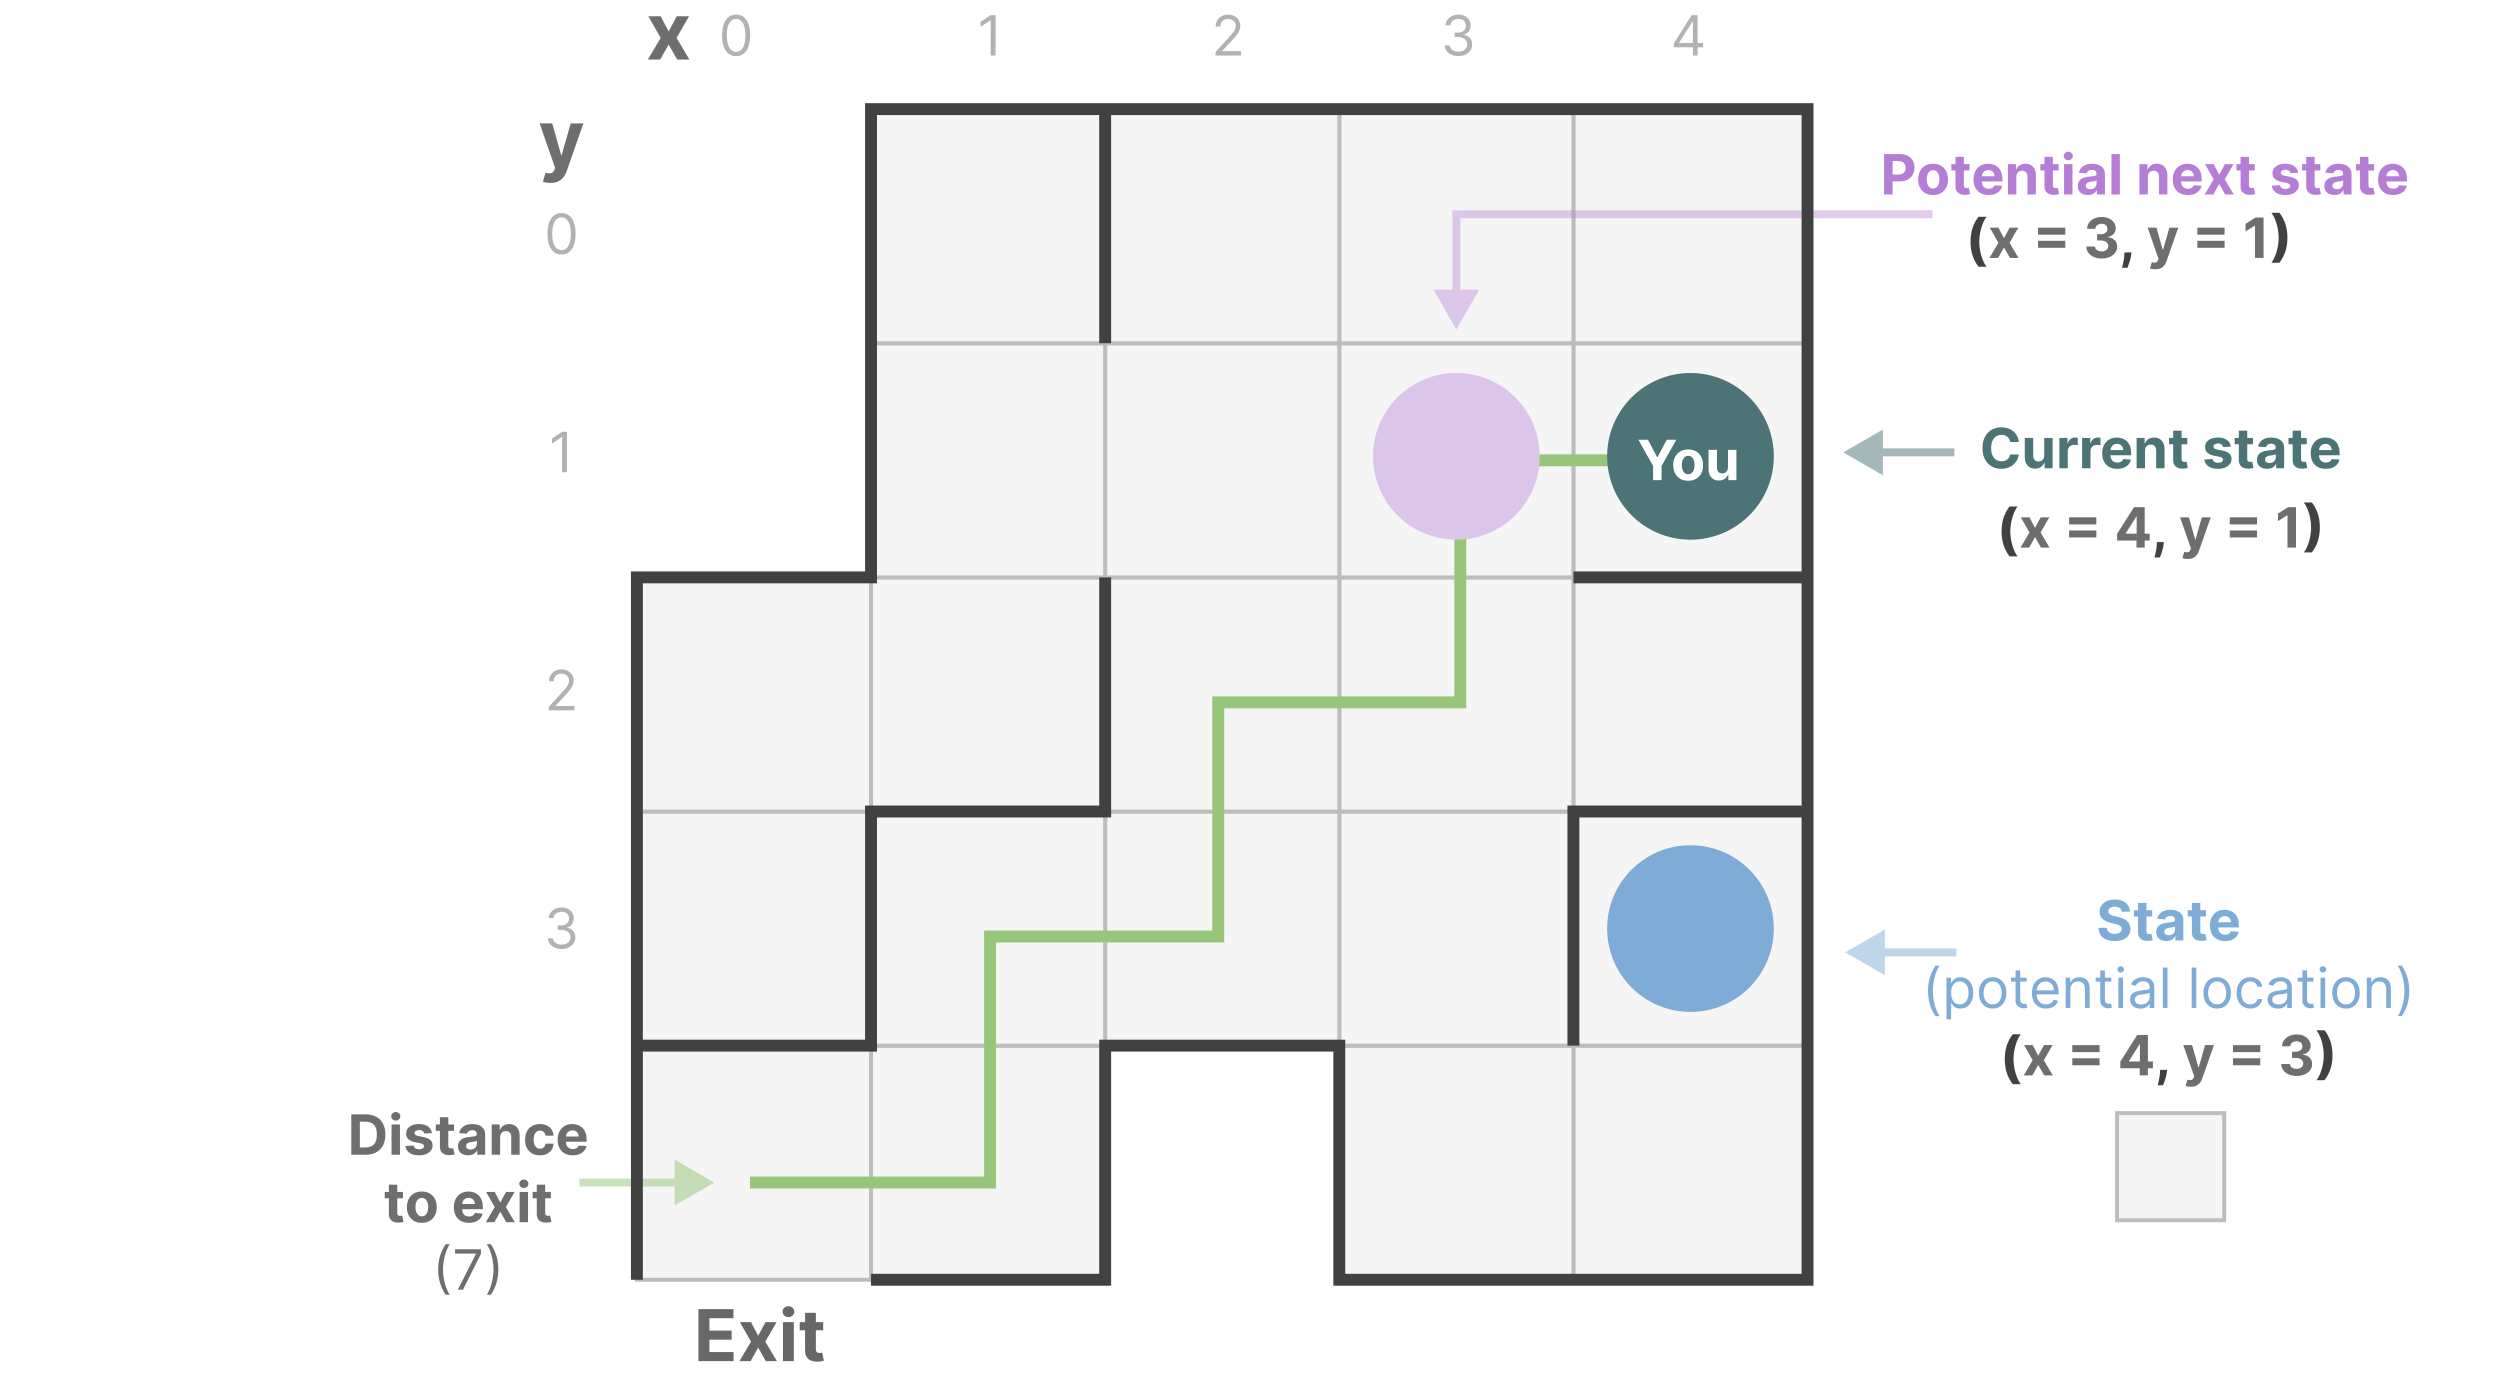 <svg width="630" height="347" viewBox="0 0 630 347" fill="none" xmlns="http://www.w3.org/2000/svg">
<rect x="0" y="0" width="630" height="347" fill="#808080" stroke="none"/>
<g clip-path="url(#clip0_24_309)">
<rect width="630" height="347" fill="white"/>
<rect x="396.5" y="263.5" width="59" height="59" fill="#F5F5F5" stroke="#BDBDBD"/>
<rect x="396.5" y="204.5" width="59" height="59" fill="#F5F5F5" stroke="#BDBDBD"/>
<rect x="396.5" y="145.5" width="59" height="59" fill="#F5F5F5" stroke="#BDBDBD"/>
<rect x="396.5" y="86.5" width="59" height="59" fill="#F5F5F5" stroke="#BDBDBD"/>
<rect x="337.5" y="263.5" width="59" height="59" fill="#F5F5F5" stroke="#BDBDBD"/>
<rect x="533.5" y="280.5" width="27" height="27" fill="#F5F5F5" stroke="#BDBDBD"/>
<rect x="337.5" y="204.5" width="59" height="59" fill="#F5F5F5" stroke="#BDBDBD"/>
<rect x="337.5" y="145.5" width="59" height="59" fill="#F5F5F5" stroke="#BDBDBD"/>
<rect x="337.5" y="86.5" width="59" height="59" fill="#F5F5F5" stroke="#BDBDBD"/>
<rect x="278.5" y="204.5" width="59" height="59" fill="#F5F5F5" stroke="#BDBDBD"/>
<rect x="278.5" y="145.5" width="59" height="59" fill="#F5F5F5" stroke="#BDBDBD"/>
<rect x="278.5" y="86.5" width="59" height="59" fill="#F5F5F5" stroke="#BDBDBD"/>
<rect x="219.5" y="263.5" width="59" height="59" fill="#F5F5F5" stroke="#BDBDBD"/>
<rect x="219.5" y="204.5" width="59" height="59" fill="#F5F5F5" stroke="#BDBDBD"/>
<rect x="219.5" y="145.5" width="59" height="59" fill="#F5F5F5" stroke="#BDBDBD"/>
<rect x="219.5" y="86.5" width="59" height="59" fill="#F5F5F5" stroke="#BDBDBD"/>
<rect x="396.5" y="27.5" width="59" height="59" fill="#F5F5F5" stroke="#BDBDBD"/>
<rect x="337.5" y="27.5" width="59" height="59" fill="#F5F5F5" stroke="#BDBDBD"/>
<rect x="278.5" y="27.5" width="59" height="59" fill="#F5F5F5" stroke="#BDBDBD"/>
<rect x="219.5" y="27.5" width="59" height="59" fill="#F5F5F5" stroke="#BDBDBD"/>
<rect x="160.5" y="263.5" width="59" height="59" fill="#F5F5F5" stroke="#BDBDBD"/>
<rect x="160.5" y="204.5" width="59" height="59" fill="#F5F5F5" stroke="#BDBDBD"/>
<rect x="160.5" y="145.5" width="59" height="59" fill="#F5F5F5" stroke="#BDBDBD"/>
<path d="M465 240L475 245.774V234.226L465 240ZM493 239H474V241H493V239Z" fill="#7EACD6" fill-opacity="0.5"/>
<path d="M508.746 111.383H506.568C506.528 111.101 506.447 110.851 506.324 110.632C506.202 110.41 506.044 110.221 505.852 110.065C505.66 109.91 505.438 109.79 505.186 109.707C504.937 109.625 504.667 109.583 504.376 109.583C503.849 109.583 503.39 109.714 502.998 109.976C502.607 110.234 502.304 110.612 502.089 111.109C501.873 111.603 501.765 112.203 501.765 112.909C501.765 113.635 501.873 114.245 502.089 114.739C502.307 115.232 502.612 115.605 503.003 115.857C503.394 116.109 503.847 116.235 504.361 116.235C504.649 116.235 504.916 116.197 505.161 116.121C505.41 116.045 505.63 115.933 505.822 115.788C506.015 115.638 506.174 115.458 506.3 115.246C506.429 115.034 506.518 114.792 506.568 114.52L508.746 114.53C508.689 114.997 508.548 115.448 508.323 115.882C508.101 116.313 507.801 116.699 507.423 117.04C507.049 117.379 506.601 117.647 506.081 117.846C505.564 118.041 504.979 118.139 504.326 118.139C503.418 118.139 502.606 117.934 501.89 117.523C501.177 117.112 500.614 116.517 500.199 115.738C499.788 114.959 499.583 114.016 499.583 112.909C499.583 111.799 499.792 110.854 500.209 110.075C500.627 109.296 501.194 108.703 501.91 108.295C502.626 107.884 503.431 107.679 504.326 107.679C504.916 107.679 505.463 107.762 505.966 107.928C506.474 108.093 506.923 108.335 507.314 108.653C507.705 108.968 508.023 109.354 508.268 109.812C508.517 110.269 508.676 110.793 508.746 111.383ZM515.146 114.749V110.364H517.264V118H515.231V116.613H515.151C514.979 117.06 514.692 117.42 514.291 117.692C513.894 117.964 513.408 118.099 512.835 118.099C512.324 118.099 511.875 117.983 511.487 117.751C511.1 117.519 510.796 117.19 510.578 116.762C510.362 116.335 510.253 115.822 510.249 115.226V110.364H512.367V114.848C512.371 115.299 512.492 115.655 512.73 115.917C512.969 116.179 513.289 116.31 513.69 116.31C513.945 116.31 514.184 116.252 514.406 116.136C514.628 116.016 514.807 115.841 514.943 115.609C515.082 115.377 515.15 115.09 515.146 114.749ZM518.958 118V110.364H521.012V111.696H521.091C521.23 111.222 521.464 110.864 521.792 110.622C522.12 110.377 522.498 110.254 522.926 110.254C523.032 110.254 523.146 110.261 523.269 110.274C523.391 110.287 523.499 110.306 523.592 110.329V112.208C523.493 112.178 523.355 112.152 523.179 112.129C523.004 112.105 522.843 112.094 522.697 112.094C522.386 112.094 522.107 112.162 521.862 112.298C521.62 112.43 521.428 112.616 521.285 112.854C521.146 113.093 521.076 113.368 521.076 113.68V118H518.958ZM524.687 118V110.364H526.74V111.696H526.82C526.959 111.222 527.193 110.864 527.521 110.622C527.849 110.377 528.227 110.254 528.654 110.254C528.76 110.254 528.875 110.261 528.997 110.274C529.12 110.287 529.228 110.306 529.32 110.329V112.208C529.221 112.178 529.084 112.152 528.908 112.129C528.732 112.105 528.571 112.094 528.426 112.094C528.114 112.094 527.836 112.162 527.59 112.298C527.348 112.43 527.156 112.616 527.014 112.854C526.874 113.093 526.805 113.368 526.805 113.68V118H524.687ZM533.54 118.149C532.755 118.149 532.078 117.99 531.512 117.672C530.948 117.35 530.514 116.896 530.209 116.31C529.904 115.72 529.752 115.022 529.752 114.217C529.752 113.431 529.904 112.742 530.209 112.148C530.514 111.555 530.943 111.093 531.497 110.761C532.054 110.43 532.707 110.264 533.456 110.264C533.959 110.264 534.428 110.345 534.863 110.508C535.3 110.667 535.681 110.907 536.006 111.229C536.334 111.55 536.589 111.955 536.772 112.442C536.954 112.926 537.045 113.492 537.045 114.142V114.724H530.597V113.411H535.051C535.051 113.106 534.985 112.836 534.853 112.601C534.72 112.366 534.536 112.182 534.301 112.049C534.069 111.913 533.799 111.845 533.49 111.845C533.169 111.845 532.884 111.92 532.635 112.069C532.39 112.215 532.198 112.412 532.059 112.661C531.919 112.906 531.848 113.179 531.845 113.481V114.729C531.845 115.107 531.914 115.433 532.054 115.708C532.196 115.983 532.397 116.195 532.655 116.344C532.914 116.494 533.22 116.568 533.575 116.568C533.81 116.568 534.026 116.535 534.221 116.469C534.417 116.402 534.584 116.303 534.723 116.17C534.863 116.038 534.969 115.875 535.042 115.683L537 115.812C536.901 116.283 536.697 116.694 536.389 117.045C536.084 117.393 535.69 117.665 535.206 117.861C534.725 118.053 534.17 118.149 533.54 118.149ZM540.545 113.585V118H538.427V110.364H540.446V111.711H540.535C540.704 111.267 540.988 110.915 541.385 110.657C541.783 110.395 542.265 110.264 542.832 110.264C543.362 110.264 543.825 110.38 544.219 110.612C544.614 110.844 544.92 111.176 545.139 111.607C545.358 112.034 545.467 112.545 545.467 113.138V118H543.349V113.516C543.352 113.048 543.233 112.684 542.991 112.422C542.749 112.157 542.416 112.024 541.992 112.024C541.707 112.024 541.455 112.085 541.236 112.208C541.021 112.331 540.852 112.51 540.729 112.745C540.61 112.977 540.548 113.257 540.545 113.585ZM551.198 110.364V111.955H546.599V110.364H551.198ZM547.643 108.534H549.761V115.653C549.761 115.849 549.791 116.001 549.851 116.111C549.91 116.217 549.993 116.291 550.099 116.335C550.209 116.378 550.335 116.399 550.477 116.399C550.577 116.399 550.676 116.391 550.775 116.374C550.875 116.354 550.951 116.339 551.004 116.33L551.337 117.906C551.231 117.939 551.082 117.977 550.89 118.02C550.698 118.066 550.464 118.094 550.189 118.104C549.678 118.124 549.231 118.056 548.846 117.901C548.465 117.745 548.169 117.503 547.956 117.175C547.744 116.847 547.64 116.432 547.643 115.932V108.534ZM562.172 112.541L560.233 112.661C560.199 112.495 560.128 112.346 560.019 112.213C559.909 112.077 559.765 111.969 559.586 111.89C559.411 111.807 559.2 111.766 558.955 111.766C558.627 111.766 558.35 111.835 558.125 111.974C557.899 112.11 557.787 112.293 557.787 112.521C557.787 112.704 557.859 112.858 558.005 112.984C558.151 113.11 558.401 113.211 558.756 113.287L560.138 113.565C560.881 113.718 561.434 113.963 561.799 114.301C562.163 114.639 562.346 115.083 562.346 115.634C562.346 116.134 562.198 116.573 561.903 116.951C561.611 117.329 561.21 117.624 560.7 117.836C560.193 118.045 559.608 118.149 558.945 118.149C557.934 118.149 557.129 117.939 556.529 117.518C555.932 117.094 555.583 116.517 555.48 115.788L557.563 115.678C557.626 115.987 557.778 116.222 558.02 116.384C558.262 116.543 558.572 116.623 558.95 116.623C559.321 116.623 559.619 116.552 559.845 116.409C560.074 116.263 560.19 116.076 560.193 115.847C560.19 115.655 560.108 115.498 559.949 115.375C559.79 115.249 559.545 115.153 559.213 115.087L557.891 114.823C557.145 114.674 556.59 114.415 556.225 114.048C555.864 113.68 555.684 113.211 555.684 112.641C555.684 112.15 555.816 111.728 556.081 111.373C556.35 111.018 556.726 110.745 557.21 110.553C557.697 110.36 558.267 110.264 558.92 110.264C559.885 110.264 560.644 110.468 561.197 110.876C561.754 111.283 562.079 111.839 562.172 112.541ZM567.741 110.364V111.955H563.142V110.364H567.741ZM564.186 108.534H566.304V115.653C566.304 115.849 566.334 116.001 566.394 116.111C566.453 116.217 566.536 116.291 566.642 116.335C566.752 116.378 566.878 116.399 567.02 116.399C567.119 116.399 567.219 116.391 567.318 116.374C567.418 116.354 567.494 116.339 567.547 116.33L567.88 117.906C567.774 117.939 567.625 117.977 567.433 118.02C567.24 118.066 567.007 118.094 566.732 118.104C566.221 118.124 565.774 118.056 565.389 117.901C565.008 117.745 564.712 117.503 564.499 117.175C564.287 116.847 564.183 116.432 564.186 115.932V108.534ZM571.298 118.144C570.811 118.144 570.377 118.06 569.996 117.891C569.614 117.718 569.313 117.465 569.091 117.13C568.872 116.792 568.763 116.371 568.763 115.867C568.763 115.443 568.84 115.087 568.996 114.798C569.152 114.51 569.364 114.278 569.633 114.102C569.901 113.927 570.206 113.794 570.547 113.705C570.892 113.615 571.253 113.552 571.631 113.516C572.075 113.469 572.433 113.426 572.705 113.386C572.977 113.343 573.174 113.28 573.297 113.197C573.419 113.115 573.481 112.992 573.481 112.83V112.8C573.481 112.485 573.381 112.241 573.182 112.069C572.987 111.897 572.708 111.81 572.347 111.81C571.966 111.81 571.663 111.895 571.437 112.064C571.212 112.23 571.063 112.438 570.99 112.69L569.031 112.531C569.131 112.067 569.326 111.666 569.618 111.328C569.909 110.987 570.286 110.725 570.746 110.543C571.21 110.357 571.747 110.264 572.357 110.264C572.781 110.264 573.187 110.314 573.575 110.413C573.966 110.513 574.313 110.667 574.614 110.876C574.919 111.085 575.159 111.353 575.335 111.681C575.511 112.006 575.599 112.395 575.599 112.849V118H573.59V116.941H573.53C573.408 117.18 573.244 117.39 573.038 117.572C572.833 117.751 572.586 117.892 572.297 117.995C572.009 118.094 571.676 118.144 571.298 118.144ZM571.905 116.683C572.216 116.683 572.491 116.621 572.73 116.499C572.969 116.373 573.156 116.204 573.292 115.991C573.428 115.779 573.496 115.539 573.496 115.271V114.46C573.429 114.503 573.338 114.543 573.222 114.58C573.109 114.613 572.982 114.644 572.839 114.674C572.697 114.701 572.554 114.725 572.412 114.749C572.269 114.768 572.14 114.787 572.024 114.803C571.775 114.84 571.558 114.898 571.373 114.977C571.187 115.057 571.043 115.165 570.94 115.3C570.837 115.433 570.786 115.599 570.786 115.798C570.786 116.086 570.89 116.306 571.099 116.459C571.311 116.608 571.58 116.683 571.905 116.683ZM581.303 110.364V111.955H576.705V110.364H581.303ZM577.749 108.534H579.867V115.653C579.867 115.849 579.896 116.001 579.956 116.111C580.016 116.217 580.099 116.291 580.205 116.335C580.314 116.378 580.44 116.399 580.583 116.399C580.682 116.399 580.781 116.391 580.881 116.374C580.98 116.354 581.057 116.339 581.11 116.33L581.443 117.906C581.337 117.939 581.187 117.977 580.995 118.02C580.803 118.066 580.569 118.094 580.294 118.104C579.784 118.124 579.336 118.056 578.952 117.901C578.571 117.745 578.274 117.503 578.062 117.175C577.85 116.847 577.745 116.432 577.749 115.932V108.534ZM586.081 118.149C585.296 118.149 584.619 117.99 584.053 117.672C583.489 117.35 583.055 116.896 582.75 116.31C582.445 115.72 582.293 115.022 582.293 114.217C582.293 113.431 582.445 112.742 582.75 112.148C583.055 111.555 583.484 111.093 584.038 110.761C584.595 110.43 585.248 110.264 585.997 110.264C586.5 110.264 586.969 110.345 587.404 110.508C587.841 110.667 588.222 110.907 588.547 111.229C588.875 111.55 589.13 111.955 589.313 112.442C589.495 112.926 589.586 113.492 589.586 114.142V114.724H583.138V113.411H587.593C587.593 113.106 587.526 112.836 587.394 112.601C587.261 112.366 587.077 112.182 586.842 112.049C586.61 111.913 586.34 111.845 586.031 111.845C585.71 111.845 585.425 111.92 585.176 112.069C584.931 112.215 584.739 112.412 584.6 112.661C584.46 112.906 584.389 113.179 584.386 113.481V114.729C584.386 115.107 584.455 115.433 584.595 115.708C584.737 115.983 584.938 116.195 585.196 116.344C585.455 116.494 585.761 116.568 586.116 116.568C586.351 116.568 586.567 116.535 586.762 116.469C586.958 116.402 587.125 116.303 587.264 116.17C587.404 116.038 587.51 115.875 587.583 115.683L589.541 115.812C589.442 116.283 589.238 116.694 588.93 117.045C588.625 117.393 588.231 117.665 587.747 117.861C587.266 118.053 586.711 118.149 586.081 118.149Z" fill="#4C7477"/>
<path d="M504.394 133.918C504.394 132.685 504.558 131.55 504.886 130.513C505.217 129.475 505.723 128.514 506.402 127.629H508.426C508.167 127.957 507.927 128.358 507.705 128.832C507.483 129.303 507.289 129.82 507.123 130.384C506.957 130.947 506.828 131.53 506.735 132.134C506.642 132.733 506.596 133.328 506.596 133.918C506.596 134.704 506.676 135.498 506.835 136.3C506.997 137.098 507.216 137.841 507.491 138.527C507.769 139.213 508.081 139.775 508.426 140.212H506.402C505.723 139.327 505.217 138.366 504.886 137.329C504.558 136.291 504.394 135.155 504.394 133.918ZM545.289 136.608L545.234 137.155C545.191 137.592 545.108 138.028 544.985 138.462C544.866 138.9 544.74 139.296 544.608 139.651C544.478 140.005 544.374 140.284 544.294 140.486H542.922C542.972 140.29 543.04 140.017 543.126 139.665C543.212 139.317 543.293 138.926 543.37 138.492C543.446 138.058 543.494 137.616 543.514 137.165L543.539 136.608H545.289ZM584.605 132.909C584.605 134.145 584.439 135.282 584.108 136.32C583.78 137.357 583.276 138.318 582.597 139.203H580.573C580.832 138.875 581.072 138.474 581.294 138C581.516 137.526 581.71 137.009 581.876 136.449C582.042 135.885 582.171 135.302 582.264 134.699C582.356 134.096 582.403 133.499 582.403 132.909C582.403 132.124 582.322 131.331 582.159 130.533C582 129.731 581.781 128.988 581.503 128.305C581.228 127.619 580.918 127.058 580.573 126.62H582.597C583.276 127.505 583.78 128.466 584.108 129.504C584.439 130.541 584.605 131.676 584.605 132.909Z" fill="#414141"/>
<path d="M511.425 130.364L512.827 133.033L514.263 130.364H516.436L514.224 134.182L516.496 138H514.333L512.827 135.36L511.345 138H509.158L511.425 134.182L509.237 130.364H511.425ZM521.411 132.143V130.374H528.277V132.143H521.411ZM521.411 135.445V133.675H528.277V135.445H521.411ZM533.516 136.21V134.515L537.767 127.818H539.228V130.165H538.363L535.684 134.406V134.485H541.724V136.21H533.516ZM538.403 138V135.693L538.443 134.942V127.818H540.461V138H538.403ZM551.294 140.864C551.026 140.864 550.774 140.842 550.539 140.799C550.307 140.759 550.114 140.708 549.962 140.645L550.439 139.064C550.688 139.14 550.911 139.182 551.11 139.188C551.313 139.195 551.487 139.148 551.632 139.049C551.782 138.95 551.902 138.781 551.995 138.542L552.12 138.219L549.38 130.364H551.608L553.188 135.972H553.268L554.864 130.364H557.106L554.138 138.825C553.996 139.236 553.802 139.594 553.556 139.899C553.314 140.207 553.008 140.444 552.637 140.61C552.265 140.779 551.818 140.864 551.294 140.864ZM561.907 132.143V130.374H568.773V132.143H561.907ZM561.907 135.445V133.675H568.773V135.445H561.907ZM578.596 127.818V138H576.443V129.862H576.383L574.052 131.323V129.414L576.572 127.818H578.596Z" fill="#6E6E6E"/>
<path d="M496.571 60.918C496.571 59.685 496.735 58.55 497.063 57.513C497.395 56.475 497.9 55.514 498.58 54.629H500.603C500.345 54.957 500.104 55.358 499.882 55.832C499.66 56.303 499.466 56.82 499.301 57.383C499.135 57.947 499.006 58.53 498.913 59.133C498.82 59.733 498.774 60.328 498.774 60.918C498.774 61.704 498.853 62.498 499.012 63.3C499.175 64.099 499.393 64.841 499.669 65.527C499.947 66.213 500.259 66.775 500.603 67.212H498.58C497.9 66.327 497.395 65.366 497.063 64.329C496.735 63.291 496.571 62.155 496.571 60.918ZM537.111 63.608L537.056 64.155C537.013 64.592 536.93 65.028 536.808 65.462C536.688 65.9 536.562 66.296 536.43 66.651C536.301 67.005 536.196 67.284 536.117 67.486H534.744C534.794 67.29 534.862 67.017 534.948 66.665C535.034 66.317 535.116 65.926 535.192 65.492C535.268 65.058 535.316 64.615 535.336 64.165L535.361 63.608H537.111ZM576.427 59.909C576.427 61.145 576.262 62.282 575.93 63.32C575.602 64.357 575.098 65.318 574.419 66.203H572.396C572.654 65.875 572.894 65.474 573.116 65C573.338 64.526 573.532 64.009 573.698 63.449C573.864 62.885 573.993 62.302 574.086 61.699C574.179 61.096 574.225 60.499 574.225 59.909C574.225 59.124 574.144 58.331 573.981 57.533C573.822 56.731 573.604 55.988 573.325 55.305C573.05 54.619 572.74 54.057 572.396 53.62H574.419C575.098 54.505 575.602 55.466 575.93 56.504C576.262 57.541 576.427 58.676 576.427 59.909Z" fill="#414141"/>
<path d="M503.602 57.364L505.004 60.033L506.441 57.364H508.614L506.401 61.182L508.673 65H506.511L505.004 62.36L503.523 65H501.335L503.602 61.182L501.415 57.364H503.602ZM513.589 59.144V57.374H520.455V59.144H513.589ZM513.589 62.445V60.675H520.455V62.445H513.589ZM529.611 65.139C528.869 65.139 528.208 65.012 527.628 64.756C527.051 64.498 526.595 64.143 526.26 63.693C525.929 63.238 525.758 62.715 525.748 62.121H527.916C527.929 62.37 528.01 62.589 528.16 62.778C528.312 62.963 528.514 63.108 528.766 63.21C529.018 63.313 529.301 63.364 529.616 63.364C529.944 63.364 530.234 63.306 530.486 63.19C530.738 63.074 530.935 62.914 531.078 62.708C531.22 62.503 531.292 62.266 531.292 61.997C531.292 61.725 531.215 61.485 531.063 61.276C530.914 61.064 530.698 60.898 530.417 60.779C530.138 60.66 529.807 60.6 529.422 60.6H528.473V59.019H529.422C529.747 59.019 530.034 58.963 530.282 58.85C530.534 58.737 530.73 58.582 530.869 58.383C531.008 58.181 531.078 57.945 531.078 57.677C531.078 57.422 531.017 57.198 530.894 57.006C530.775 56.81 530.606 56.658 530.387 56.548C530.171 56.439 529.919 56.384 529.631 56.384C529.339 56.384 529.073 56.437 528.831 56.543C528.589 56.646 528.395 56.794 528.249 56.986C528.103 57.178 528.025 57.403 528.015 57.662H525.952C525.962 57.075 526.129 56.558 526.454 56.111C526.779 55.663 527.217 55.314 527.767 55.062C528.32 54.807 528.945 54.679 529.641 54.679C530.344 54.679 530.959 54.807 531.486 55.062C532.013 55.317 532.422 55.662 532.714 56.096C533.008 56.527 533.154 57.011 533.151 57.548C533.154 58.118 532.977 58.593 532.619 58.974C532.264 59.356 531.802 59.597 531.232 59.7V59.78C531.981 59.876 532.551 60.136 532.942 60.56C533.337 60.981 533.532 61.508 533.529 62.141C533.532 62.721 533.365 63.237 533.027 63.688C532.692 64.138 532.23 64.493 531.64 64.751C531.05 65.01 530.374 65.139 529.611 65.139ZM543.117 67.864C542.848 67.864 542.596 67.842 542.361 67.799C542.129 67.759 541.937 67.708 541.784 67.645L542.261 66.064C542.51 66.14 542.734 66.182 542.933 66.188C543.135 66.195 543.309 66.148 543.455 66.049C543.604 65.95 543.725 65.781 543.818 65.542L543.942 65.219L541.203 57.364H543.43L545.011 62.972H545.09L546.686 57.364H548.928L545.96 65.825C545.818 66.236 545.624 66.594 545.379 66.899C545.137 67.207 544.83 67.444 544.459 67.61C544.088 67.779 543.64 67.864 543.117 67.864ZM553.73 59.144V57.374H560.595V59.144H553.73ZM553.73 62.445V60.675H560.595V62.445H553.73ZM570.418 54.818V65H568.265V56.861H568.206L565.874 58.323V56.414L568.395 54.818H570.418Z" fill="#6E6E6E"/>
<path d="M166.494 4.091L168.496 7.905L170.549 4.091H173.653L170.492 9.545L173.738 15H170.648L168.496 11.229L166.38 15H163.255L166.494 9.545L163.369 4.091H166.494Z" fill="#6E6E6E"/>
<path d="M138.716 46.091C138.332 46.091 137.973 46.06 137.636 45.999C137.305 45.942 137.03 45.868 136.812 45.778L137.494 43.52C137.849 43.629 138.169 43.688 138.453 43.697C138.742 43.707 138.991 43.641 139.199 43.499C139.412 43.356 139.585 43.115 139.717 42.774L139.895 42.312L135.982 31.091H139.163L141.422 39.102H141.536L143.815 31.091H147.018L142.778 43.179C142.575 43.766 142.298 44.278 141.947 44.713C141.602 45.153 141.164 45.492 140.634 45.729C140.103 45.97 139.464 46.091 138.716 46.091Z" fill="#6E6E6E"/>
<path d="M505.204 266.918C505.204 265.685 505.368 264.55 505.696 263.513C506.028 262.475 506.533 261.514 507.213 260.629H509.236C508.978 260.957 508.737 261.358 508.515 261.832C508.293 262.303 508.099 262.82 507.934 263.384C507.768 263.947 507.639 264.53 507.546 265.134C507.453 265.733 507.407 266.328 507.407 266.918C507.407 267.704 507.486 268.498 507.645 269.3C507.808 270.098 508.026 270.841 508.301 271.527C508.58 272.213 508.891 272.775 509.236 273.212H507.213C506.533 272.327 506.028 271.366 505.696 270.329C505.368 269.291 505.204 268.155 505.204 266.918ZM546.099 269.608L546.044 270.155C546.001 270.592 545.919 271.028 545.796 271.462C545.677 271.9 545.551 272.296 545.418 272.651C545.289 273.005 545.184 273.284 545.105 273.486H543.733C543.782 273.29 543.85 273.017 543.937 272.665C544.023 272.317 544.104 271.926 544.18 271.492C544.256 271.058 544.304 270.616 544.324 270.165L544.349 269.608H546.099ZM587.795 265.909C587.795 267.145 587.629 268.282 587.297 269.32C586.969 270.357 586.466 271.318 585.786 272.203H583.763C584.021 271.875 584.262 271.474 584.484 271C584.706 270.526 584.9 270.009 585.065 269.449C585.231 268.885 585.36 268.302 585.453 267.699C585.546 267.096 585.592 266.499 585.592 265.909C585.592 265.124 585.511 264.331 585.349 263.533C585.19 262.731 584.971 261.988 584.692 261.305C584.417 260.619 584.107 260.058 583.763 259.62H585.786C586.466 260.505 586.969 261.466 587.297 262.504C587.629 263.541 587.795 264.676 587.795 265.909Z" fill="#414141"/>
<path d="M512.235 263.364L513.637 266.033L515.074 263.364H517.247L515.034 267.182L517.306 271H515.144L513.637 268.36L512.156 271H509.968L512.235 267.182L510.048 263.364H512.235ZM522.222 265.143V263.374H529.088V265.143H522.222ZM522.222 268.445V266.675H529.088V268.445H522.222ZM534.326 269.21V267.515L538.577 260.818H540.039V263.165H539.174L536.494 267.406V267.485H542.535V269.21H534.326ZM539.214 271V268.693L539.253 267.942V260.818H541.272V271H539.214ZM552.105 273.864C551.836 273.864 551.584 273.842 551.349 273.799C551.117 273.759 550.925 273.708 550.772 273.645L551.25 272.064C551.498 272.14 551.722 272.182 551.921 272.188C552.123 272.195 552.297 272.148 552.443 272.049C552.592 271.95 552.713 271.781 552.806 271.542L552.93 271.219L550.191 263.364H552.418L553.999 268.972H554.079L555.674 263.364H557.917L554.949 271.825C554.806 272.236 554.612 272.594 554.367 272.899C554.125 273.207 553.818 273.444 553.447 273.61C553.076 273.779 552.629 273.864 552.105 273.864ZM562.718 265.143V263.374H569.584V265.143H562.718ZM562.718 268.445V266.675H569.584V268.445H562.718ZM578.74 271.139C577.998 271.139 577.336 271.012 576.756 270.756C576.18 270.498 575.724 270.143 575.389 269.692C575.058 269.238 574.887 268.715 574.877 268.121H577.045C577.058 268.37 577.139 268.589 577.288 268.778C577.441 268.963 577.643 269.107 577.895 269.21C578.147 269.313 578.43 269.364 578.745 269.364C579.073 269.364 579.363 269.306 579.615 269.19C579.867 269.074 580.064 268.914 580.207 268.708C580.349 268.503 580.421 268.266 580.421 267.997C580.421 267.725 580.344 267.485 580.192 267.276C580.043 267.064 579.827 266.898 579.546 266.779C579.267 266.66 578.936 266.6 578.551 266.6H577.602V265.019H578.551C578.876 265.019 579.163 264.963 579.411 264.85C579.663 264.737 579.859 264.582 579.998 264.383C580.137 264.181 580.207 263.945 580.207 263.677C580.207 263.422 580.145 263.198 580.023 263.006C579.903 262.81 579.734 262.658 579.516 262.548C579.3 262.439 579.048 262.384 578.76 262.384C578.468 262.384 578.202 262.437 577.96 262.543C577.718 262.646 577.524 262.794 577.378 262.986C577.232 263.178 577.154 263.403 577.144 263.662H575.081C575.091 263.075 575.258 262.558 575.583 262.111C575.908 261.663 576.345 261.314 576.896 261.062C577.449 260.807 578.074 260.679 578.77 260.679C579.473 260.679 580.087 260.807 580.614 261.062C581.141 261.317 581.551 261.662 581.842 262.096C582.137 262.527 582.283 263.011 582.28 263.548C582.283 264.118 582.106 264.593 581.748 264.974C581.393 265.356 580.931 265.598 580.361 265.7V265.78C581.11 265.876 581.68 266.136 582.071 266.56C582.466 266.981 582.661 267.508 582.658 268.141C582.661 268.721 582.494 269.237 582.156 269.688C581.821 270.138 581.359 270.493 580.769 270.751C580.179 271.01 579.502 271.139 578.74 271.139Z" fill="#6E6E6E"/>
<path d="M474.782 49V38.818H478.799C479.572 38.818 480.23 38.966 480.773 39.261C481.317 39.552 481.731 39.958 482.016 40.479C482.304 40.996 482.449 41.592 482.449 42.269C482.449 42.945 482.303 43.541 482.011 44.058C481.719 44.575 481.297 44.978 480.743 45.266C480.193 45.555 479.527 45.699 478.745 45.699H476.184V43.974H478.397C478.811 43.974 479.152 43.903 479.421 43.76C479.693 43.614 479.895 43.414 480.027 43.158C480.163 42.9 480.231 42.603 480.231 42.269C480.231 41.93 480.163 41.635 480.027 41.383C479.895 41.128 479.693 40.931 479.421 40.792C479.149 40.649 478.804 40.578 478.387 40.578H476.935V49H474.782ZM487.134 49.149C486.362 49.149 485.694 48.985 485.131 48.657C484.571 48.325 484.138 47.865 483.833 47.275C483.528 46.682 483.376 45.994 483.376 45.212C483.376 44.423 483.528 43.733 483.833 43.144C484.138 42.55 484.571 42.09 485.131 41.761C485.694 41.43 486.362 41.264 487.134 41.264C487.907 41.264 488.573 41.43 489.133 41.761C489.696 42.09 490.131 42.55 490.435 43.144C490.74 43.733 490.893 44.423 490.893 45.212C490.893 45.994 490.74 46.682 490.435 47.275C490.131 47.865 489.696 48.325 489.133 48.657C488.573 48.985 487.907 49.149 487.134 49.149ZM487.144 47.508C487.496 47.508 487.789 47.409 488.024 47.21C488.26 47.008 488.437 46.733 488.556 46.385C488.679 46.037 488.74 45.641 488.74 45.197C488.74 44.753 488.679 44.356 488.556 44.008C488.437 43.66 488.26 43.385 488.024 43.183C487.789 42.981 487.496 42.88 487.144 42.88C486.79 42.88 486.491 42.981 486.249 43.183C486.011 43.385 485.83 43.66 485.707 44.008C485.588 44.356 485.528 44.753 485.528 45.197C485.528 45.641 485.588 46.037 485.707 46.385C485.83 46.733 486.011 47.008 486.249 47.21C486.491 47.409 486.79 47.508 487.144 47.508ZM496.332 41.364V42.955H491.733V41.364H496.332ZM492.777 39.534H494.895V46.653C494.895 46.849 494.925 47.001 494.984 47.111C495.044 47.217 495.127 47.291 495.233 47.334C495.342 47.378 495.468 47.399 495.611 47.399C495.71 47.399 495.81 47.391 495.909 47.374C496.009 47.354 496.085 47.34 496.138 47.33L496.471 48.906C496.365 48.939 496.216 48.977 496.024 49.02C495.831 49.066 495.598 49.094 495.323 49.104C494.812 49.124 494.365 49.056 493.98 48.901C493.599 48.745 493.302 48.503 493.09 48.175C492.878 47.847 492.774 47.432 492.777 46.932V39.534ZM501.109 49.149C500.324 49.149 499.648 48.99 499.081 48.672C498.518 48.35 498.083 47.896 497.778 47.31C497.474 46.72 497.321 46.022 497.321 45.217C497.321 44.431 497.474 43.742 497.778 43.148C498.083 42.555 498.513 42.093 499.066 41.761C499.623 41.43 500.276 41.264 501.025 41.264C501.529 41.264 501.998 41.345 502.432 41.508C502.869 41.667 503.251 41.907 503.575 42.229C503.903 42.55 504.159 42.955 504.341 43.442C504.523 43.926 504.614 44.492 504.614 45.142V45.724H498.166V44.411H502.621C502.621 44.106 502.555 43.836 502.422 43.601C502.289 43.365 502.105 43.182 501.87 43.049C501.638 42.913 501.368 42.845 501.06 42.845C500.738 42.845 500.453 42.92 500.205 43.069C499.959 43.215 499.767 43.412 499.628 43.66C499.489 43.906 499.417 44.179 499.414 44.481V45.729C499.414 46.106 499.484 46.433 499.623 46.708C499.765 46.983 499.966 47.195 500.225 47.344C500.483 47.494 500.79 47.568 501.144 47.568C501.38 47.568 501.595 47.535 501.791 47.469C501.986 47.403 502.153 47.303 502.293 47.17C502.432 47.038 502.538 46.876 502.611 46.683L504.57 46.812C504.47 47.283 504.266 47.694 503.958 48.045C503.653 48.394 503.259 48.665 502.775 48.861C502.294 49.053 501.739 49.149 501.109 49.149ZM508.114 44.585V49H505.997V41.364H508.015V42.711H508.104C508.274 42.267 508.557 41.916 508.955 41.657C509.352 41.395 509.835 41.264 510.401 41.264C510.932 41.264 511.394 41.38 511.788 41.612C512.183 41.844 512.489 42.176 512.708 42.606C512.927 43.034 513.036 43.544 513.036 44.138V49H510.918V44.516C510.922 44.048 510.802 43.684 510.56 43.422C510.319 43.157 509.985 43.024 509.561 43.024C509.276 43.024 509.024 43.086 508.805 43.208C508.59 43.331 508.421 43.51 508.298 43.745C508.179 43.977 508.118 44.257 508.114 44.585ZM518.767 41.364V42.955H514.169V41.364H518.767ZM515.213 39.534H517.331V46.653C517.331 46.849 517.36 47.001 517.42 47.111C517.48 47.217 517.563 47.291 517.669 47.334C517.778 47.378 517.904 47.399 518.046 47.399C518.146 47.399 518.245 47.391 518.345 47.374C518.444 47.354 518.52 47.34 518.573 47.33L518.907 48.906C518.8 48.939 518.651 48.977 518.459 49.02C518.267 49.066 518.033 49.094 517.758 49.104C517.248 49.124 516.8 49.056 516.416 48.901C516.035 48.745 515.738 48.503 515.526 48.175C515.314 47.847 515.209 47.432 515.213 46.932V39.534ZM520.147 49V41.364H522.265V49H520.147ZM521.211 40.379C520.896 40.379 520.626 40.275 520.4 40.066C520.178 39.854 520.067 39.6 520.067 39.305C520.067 39.014 520.178 38.764 520.4 38.555C520.626 38.343 520.896 38.236 521.211 38.236C521.526 38.236 521.794 38.343 522.016 38.555C522.242 38.764 522.354 39.014 522.354 39.305C522.354 39.6 522.242 39.854 522.016 40.066C521.794 40.275 521.526 40.379 521.211 40.379ZM526.139 49.144C525.652 49.144 525.218 49.06 524.836 48.891C524.455 48.718 524.154 48.465 523.932 48.13C523.713 47.792 523.603 47.371 523.603 46.867C523.603 46.443 523.681 46.087 523.837 45.798C523.993 45.51 524.205 45.278 524.473 45.102C524.742 44.927 525.047 44.794 525.388 44.705C525.733 44.615 526.094 44.552 526.472 44.516C526.916 44.469 527.274 44.426 527.546 44.386C527.818 44.343 528.015 44.28 528.138 44.197C528.26 44.115 528.321 43.992 528.321 43.83V43.8C528.321 43.485 528.222 43.241 528.023 43.069C527.828 42.897 527.549 42.81 527.188 42.81C526.807 42.81 526.504 42.895 526.278 43.064C526.053 43.23 525.904 43.438 525.831 43.69L523.872 43.531C523.971 43.067 524.167 42.666 524.459 42.328C524.75 41.987 525.126 41.725 525.587 41.543C526.051 41.357 526.588 41.264 527.198 41.264C527.622 41.264 528.028 41.314 528.416 41.413C528.807 41.513 529.153 41.667 529.455 41.876C529.76 42.084 530 42.353 530.176 42.681C530.352 43.006 530.439 43.395 530.439 43.849V49H528.431V47.941H528.371C528.249 48.18 528.084 48.39 527.879 48.572C527.674 48.751 527.427 48.892 527.138 48.995C526.85 49.094 526.517 49.144 526.139 49.144ZM526.745 47.682C527.057 47.682 527.332 47.621 527.571 47.499C527.809 47.373 527.997 47.204 528.133 46.992C528.268 46.779 528.336 46.539 528.336 46.271V45.46C528.27 45.503 528.179 45.543 528.063 45.58C527.95 45.613 527.823 45.644 527.68 45.674C527.538 45.7 527.395 45.725 527.253 45.749C527.11 45.769 526.981 45.787 526.865 45.803C526.616 45.84 526.399 45.898 526.214 45.977C526.028 46.057 525.884 46.164 525.781 46.3C525.678 46.433 525.627 46.599 525.627 46.798C525.627 47.086 525.731 47.306 525.94 47.459C526.152 47.608 526.421 47.682 526.745 47.682ZM534.2 38.818V49H532.082V38.818H534.2ZM541.255 44.585V49H539.137V41.364H541.156V42.711H541.245C541.414 42.267 541.698 41.916 542.095 41.657C542.493 41.395 542.975 41.264 543.542 41.264C544.072 41.264 544.535 41.38 544.929 41.612C545.323 41.844 545.63 42.176 545.849 42.606C546.068 43.034 546.177 43.544 546.177 44.138V49H544.059V44.516C544.062 44.048 543.943 43.684 543.701 43.422C543.459 43.157 543.126 43.024 542.702 43.024C542.417 43.024 542.165 43.086 541.946 43.208C541.731 43.331 541.562 43.51 541.439 43.745C541.32 43.977 541.258 44.257 541.255 44.585ZM551.326 49.149C550.541 49.149 549.865 48.99 549.298 48.672C548.734 48.35 548.3 47.896 547.995 47.31C547.69 46.72 547.538 46.022 547.538 45.217C547.538 44.431 547.69 43.742 547.995 43.148C548.3 42.555 548.729 42.093 549.283 41.761C549.84 41.43 550.493 41.264 551.242 41.264C551.746 41.264 552.215 41.345 552.649 41.508C553.086 41.667 553.467 41.907 553.792 42.229C554.12 42.55 554.376 42.955 554.558 43.442C554.74 43.926 554.831 44.492 554.831 45.142V45.724H548.383V44.411H552.838C552.838 44.106 552.771 43.836 552.639 43.601C552.506 43.365 552.322 43.182 552.087 43.049C551.855 42.913 551.585 42.845 551.277 42.845C550.955 42.845 550.67 42.92 550.421 43.069C550.176 43.215 549.984 43.412 549.845 43.66C549.706 43.906 549.634 44.179 549.631 44.481V45.729C549.631 46.106 549.701 46.433 549.84 46.708C549.982 46.983 550.183 47.195 550.441 47.344C550.7 47.494 551.006 47.568 551.361 47.568C551.596 47.568 551.812 47.535 552.007 47.469C552.203 47.403 552.37 47.303 552.509 47.17C552.649 47.038 552.755 46.876 552.828 46.683L554.786 46.812C554.687 47.283 554.483 47.694 554.175 48.045C553.87 48.394 553.476 48.665 552.992 48.861C552.511 49.053 551.956 49.149 551.326 49.149ZM557.847 41.364L559.248 44.033L560.685 41.364H562.858L560.646 45.182L562.918 49H560.755L559.248 46.36L557.767 49H555.579L557.847 45.182L555.659 41.364H557.847ZM568.177 41.364V42.955H563.579V41.364H568.177ZM564.623 39.534H566.741V46.653C566.741 46.849 566.771 47.001 566.83 47.111C566.89 47.217 566.973 47.291 567.079 47.334C567.188 47.378 567.314 47.399 567.457 47.399C567.556 47.399 567.655 47.391 567.755 47.374C567.854 47.354 567.931 47.34 567.984 47.33L568.317 48.906C568.211 48.939 568.061 48.977 567.869 49.02C567.677 49.066 567.443 49.094 567.168 49.104C566.658 49.124 566.21 49.056 565.826 48.901C565.445 48.745 565.148 48.503 564.936 48.175C564.724 47.847 564.619 47.432 564.623 46.932V39.534ZM579.151 43.541L577.212 43.66C577.179 43.495 577.108 43.346 576.998 43.213C576.889 43.077 576.745 42.969 576.566 42.89C576.39 42.807 576.18 42.766 575.934 42.766C575.606 42.766 575.33 42.835 575.104 42.974C574.879 43.11 574.766 43.293 574.766 43.521C574.766 43.704 574.839 43.858 574.985 43.984C575.131 44.11 575.381 44.211 575.736 44.287L577.118 44.565C577.86 44.718 578.414 44.963 578.778 45.301C579.143 45.639 579.325 46.083 579.325 46.633C579.325 47.134 579.178 47.573 578.883 47.951C578.591 48.329 578.19 48.624 577.679 48.836C577.172 49.045 576.587 49.149 575.924 49.149C574.914 49.149 574.108 48.939 573.508 48.518C572.912 48.093 572.562 47.517 572.459 46.788L574.542 46.678C574.605 46.986 574.758 47.222 575 47.384C575.242 47.543 575.552 47.623 575.929 47.623C576.301 47.623 576.599 47.552 576.824 47.409C577.053 47.263 577.169 47.076 577.172 46.847C577.169 46.655 577.088 46.498 576.929 46.375C576.77 46.249 576.524 46.153 576.193 46.087L574.87 45.823C574.125 45.674 573.57 45.416 573.205 45.048C572.844 44.68 572.663 44.211 572.663 43.641C572.663 43.15 572.796 42.727 573.061 42.373C573.329 42.018 573.705 41.745 574.189 41.553C574.677 41.36 575.247 41.264 575.9 41.264C576.864 41.264 577.623 41.468 578.177 41.876C578.733 42.283 579.058 42.839 579.151 43.541ZM584.72 41.364V42.955H580.122V41.364H584.72ZM581.166 39.534H583.284V46.653C583.284 46.849 583.313 47.001 583.373 47.111C583.433 47.217 583.516 47.291 583.622 47.334C583.731 47.378 583.857 47.399 584 47.399C584.099 47.399 584.198 47.391 584.298 47.374C584.397 47.354 584.474 47.34 584.527 47.33L584.86 48.906C584.754 48.939 584.604 48.977 584.412 49.02C584.22 49.066 583.986 49.094 583.711 49.104C583.201 49.124 582.753 49.056 582.369 48.901C581.988 48.745 581.691 48.503 581.479 48.175C581.267 47.847 581.162 47.432 581.166 46.932V39.534ZM588.278 49.144C587.79 49.144 587.356 49.06 586.975 48.891C586.594 48.718 586.292 48.465 586.07 48.13C585.851 47.792 585.742 47.371 585.742 46.867C585.742 46.443 585.82 46.087 585.976 45.798C586.132 45.51 586.344 45.278 586.612 45.102C586.881 44.927 587.186 44.794 587.527 44.705C587.872 44.615 588.233 44.552 588.611 44.516C589.055 44.469 589.413 44.426 589.685 44.386C589.956 44.343 590.154 44.28 590.276 44.197C590.399 44.115 590.46 43.992 590.46 43.83V43.8C590.46 43.485 590.361 43.241 590.162 43.069C589.966 42.897 589.688 42.81 589.327 42.81C588.945 42.81 588.642 42.895 588.417 43.064C588.191 43.23 588.042 43.438 587.969 43.69L586.011 43.531C586.11 43.067 586.306 42.666 586.597 42.328C586.889 41.987 587.265 41.725 587.726 41.543C588.19 41.357 588.727 41.264 589.337 41.264C589.761 41.264 590.167 41.314 590.555 41.413C590.946 41.513 591.292 41.667 591.594 41.876C591.899 42.084 592.139 42.353 592.315 42.681C592.49 43.006 592.578 43.395 592.578 43.849V49H590.57V47.941H590.51C590.387 48.18 590.223 48.39 590.018 48.572C589.812 48.751 589.565 48.892 589.277 48.995C588.989 49.094 588.655 49.144 588.278 49.144ZM588.884 47.682C589.196 47.682 589.471 47.621 589.709 47.499C589.948 47.373 590.135 47.204 590.271 46.992C590.407 46.779 590.475 46.539 590.475 46.271V45.46C590.409 45.503 590.318 45.543 590.202 45.58C590.089 45.613 589.961 45.644 589.819 45.674C589.676 45.7 589.534 45.725 589.391 45.749C589.249 45.769 589.119 45.787 589.003 45.803C588.755 45.84 588.538 45.898 588.352 45.977C588.167 46.057 588.022 46.164 587.92 46.3C587.817 46.433 587.766 46.599 587.766 46.798C587.766 47.086 587.87 47.306 588.079 47.459C588.291 47.608 588.559 47.682 588.884 47.682ZM598.283 41.364V42.955H593.684V41.364H598.283ZM594.728 39.534H596.846V46.653C596.846 46.849 596.876 47.001 596.936 47.111C596.995 47.217 597.078 47.291 597.184 47.334C597.294 47.378 597.42 47.399 597.562 47.399C597.661 47.399 597.761 47.391 597.86 47.374C597.96 47.354 598.036 47.34 598.089 47.33L598.422 48.906C598.316 48.939 598.167 48.977 597.975 49.02C597.782 49.066 597.549 49.094 597.274 49.104C596.763 49.124 596.316 49.056 595.931 48.901C595.55 48.745 595.254 48.503 595.041 48.175C594.829 47.847 594.725 47.432 594.728 46.932V39.534ZM603.061 49.149C602.275 49.149 601.599 48.99 601.032 48.672C600.469 48.35 600.035 47.896 599.73 47.31C599.425 46.72 599.272 46.022 599.272 45.217C599.272 44.431 599.425 43.742 599.73 43.148C600.035 42.555 600.464 42.093 601.017 41.761C601.574 41.43 602.227 41.264 602.976 41.264C603.48 41.264 603.949 41.345 604.383 41.508C604.821 41.667 605.202 41.907 605.527 42.229C605.855 42.55 606.11 42.955 606.292 43.442C606.474 43.926 606.566 44.492 606.566 45.142V45.724H600.117V44.411H604.572C604.572 44.106 604.506 43.836 604.373 43.601C604.241 43.365 604.057 43.182 603.821 43.049C603.589 42.913 603.319 42.845 603.011 42.845C602.689 42.845 602.404 42.92 602.156 43.069C601.911 43.215 601.718 43.412 601.579 43.66C601.44 43.906 601.369 44.179 601.365 44.481V45.729C601.365 46.106 601.435 46.433 601.574 46.708C601.717 46.983 601.917 47.195 602.176 47.344C602.434 47.494 602.741 47.568 603.095 47.568C603.331 47.568 603.546 47.535 603.742 47.469C603.937 47.403 604.105 47.303 604.244 47.17C604.383 47.038 604.489 46.876 604.562 46.683L606.521 46.812C606.421 47.283 606.218 47.694 605.909 48.045C605.604 48.394 605.21 48.665 604.726 48.861C604.246 49.053 603.69 49.149 603.061 49.149Z" fill="#B57ED6"/>
<path d="M176.009 343V329.909H184.83V332.191H178.777V335.31H184.376V337.592H178.777V340.718H184.855V343H176.009ZM189.255 333.182L191.057 336.614L192.905 333.182H195.698L192.854 338.091L195.775 343H192.994L191.057 339.606L189.153 343H186.34L189.255 338.091L186.442 333.182H189.255ZM197.315 343V333.182H200.038V343H197.315ZM198.683 331.916C198.278 331.916 197.931 331.782 197.641 331.513C197.356 331.241 197.213 330.915 197.213 330.536C197.213 330.161 197.356 329.839 197.641 329.57C197.931 329.298 198.278 329.161 198.683 329.161C199.088 329.161 199.433 329.298 199.719 329.57C200.008 329.839 200.153 330.161 200.153 330.536C200.153 330.915 200.008 331.241 199.719 331.513C199.433 331.782 199.088 331.916 198.683 331.916ZM207.442 333.182V335.227H201.529V333.182H207.442ZM202.871 330.83H205.594V339.983C205.594 340.234 205.633 340.43 205.71 340.571C205.786 340.707 205.893 340.803 206.029 340.859C206.17 340.914 206.332 340.942 206.515 340.942C206.643 340.942 206.771 340.931 206.898 340.91C207.026 340.884 207.124 340.865 207.192 340.852L207.621 342.879C207.484 342.921 207.293 342.97 207.045 343.026C206.798 343.085 206.498 343.121 206.144 343.134C205.488 343.16 204.913 343.072 204.418 342.872C203.928 342.672 203.547 342.361 203.274 341.939C203.001 341.517 202.867 340.984 202.871 340.341V330.83Z" fill="#676767"/>
<path d="M464.5 114L474.5 119.774V108.226L464.5 114ZM492.5 113H473.5V115H492.5V113Z" fill="#4C7477" fill-opacity="0.5"/>
<path d="M92.136 291H88.526V280.818H92.166C93.19 280.818 94.072 281.022 94.811 281.43C95.55 281.834 96.118 282.416 96.516 283.175C96.917 283.934 97.118 284.842 97.118 285.899C97.118 286.96 96.917 287.871 96.516 288.634C96.118 289.396 95.546 289.981 94.801 290.388C94.058 290.796 93.17 291 92.136 291ZM90.679 289.156H92.046C92.683 289.156 93.218 289.043 93.652 288.817C94.09 288.589 94.418 288.236 94.637 287.759C94.859 287.278 94.97 286.658 94.97 285.899C94.97 285.147 94.859 284.532 94.637 284.055C94.418 283.577 94.091 283.226 93.657 283.001C93.223 282.775 92.688 282.663 92.051 282.663H90.679V289.156ZM98.672 291V283.364H100.79V291H98.672ZM99.736 282.379C99.421 282.379 99.151 282.275 98.926 282.066C98.704 281.854 98.593 281.6 98.593 281.305C98.593 281.014 98.704 280.763 98.926 280.555C99.151 280.343 99.421 280.237 99.736 280.237C100.051 280.237 100.32 280.343 100.542 280.555C100.767 280.763 100.88 281.014 100.88 281.305C100.88 281.6 100.767 281.854 100.542 282.066C100.32 282.275 100.051 282.379 99.736 282.379ZM108.84 285.541L106.902 285.661C106.868 285.495 106.797 285.346 106.688 285.213C106.578 285.077 106.434 284.969 106.255 284.89C106.08 284.807 105.869 284.766 105.624 284.766C105.296 284.766 105.019 284.835 104.794 284.974C104.568 285.11 104.456 285.293 104.456 285.521C104.456 285.704 104.528 285.858 104.674 285.984C104.82 286.11 105.07 286.211 105.425 286.287L106.807 286.565C107.55 286.718 108.103 286.963 108.468 287.301C108.832 287.639 109.014 288.083 109.014 288.634C109.014 289.134 108.867 289.573 108.572 289.951C108.28 290.329 107.879 290.624 107.369 290.836C106.862 291.045 106.277 291.149 105.614 291.149C104.603 291.149 103.798 290.939 103.198 290.518C102.601 290.094 102.251 289.517 102.149 288.788L104.232 288.678C104.295 288.987 104.447 289.222 104.689 289.384C104.931 289.543 105.241 289.623 105.619 289.623C105.99 289.623 106.288 289.552 106.514 289.409C106.742 289.263 106.858 289.076 106.862 288.847C106.858 288.655 106.777 288.498 106.618 288.375C106.459 288.249 106.214 288.153 105.882 288.087L104.56 287.823C103.814 287.674 103.259 287.415 102.894 287.048C102.533 286.68 102.353 286.211 102.353 285.641C102.353 285.15 102.485 284.728 102.75 284.373C103.019 284.018 103.395 283.745 103.879 283.553C104.366 283.36 104.936 283.264 105.589 283.264C106.554 283.264 107.313 283.468 107.866 283.876C108.423 284.283 108.748 284.839 108.84 285.541ZM114.41 283.364V284.955H109.811V283.364H114.41ZM110.855 281.534H112.973V288.653C112.973 288.849 113.003 289.001 113.063 289.111C113.122 289.217 113.205 289.291 113.311 289.335C113.421 289.378 113.546 289.399 113.689 289.399C113.788 289.399 113.888 289.391 113.987 289.374C114.087 289.354 114.163 289.339 114.216 289.33L114.549 290.906C114.443 290.939 114.294 290.977 114.102 291.02C113.909 291.066 113.676 291.094 113.401 291.104C112.89 291.124 112.443 291.056 112.058 290.901C111.677 290.745 111.381 290.503 111.168 290.175C110.956 289.847 110.852 289.432 110.855 288.932V281.534ZM117.967 291.144C117.48 291.144 117.046 291.06 116.665 290.891C116.283 290.718 115.982 290.465 115.76 290.13C115.541 289.792 115.432 289.371 115.432 288.867C115.432 288.443 115.509 288.087 115.665 287.798C115.821 287.51 116.033 287.278 116.302 287.102C116.57 286.927 116.875 286.794 117.216 286.705C117.561 286.615 117.922 286.552 118.3 286.516C118.744 286.469 119.102 286.426 119.374 286.386C119.646 286.343 119.843 286.28 119.966 286.197C120.088 286.115 120.15 285.992 120.15 285.83V285.8C120.15 285.485 120.05 285.241 119.851 285.069C119.656 284.897 119.377 284.81 119.016 284.81C118.635 284.81 118.332 284.895 118.106 285.064C117.881 285.23 117.732 285.438 117.659 285.69L115.7 285.531C115.799 285.067 115.995 284.666 116.287 284.328C116.578 283.987 116.955 283.725 117.415 283.543C117.879 283.357 118.416 283.264 119.026 283.264C119.45 283.264 119.856 283.314 120.244 283.413C120.635 283.513 120.982 283.667 121.283 283.876C121.588 284.085 121.828 284.353 122.004 284.681C122.18 285.006 122.267 285.395 122.267 285.849V291H120.259V289.941H120.199C120.077 290.18 119.913 290.39 119.707 290.572C119.502 290.751 119.255 290.892 118.966 290.995C118.678 291.094 118.345 291.144 117.967 291.144ZM118.574 289.683C118.885 289.683 119.16 289.621 119.399 289.499C119.638 289.373 119.825 289.204 119.961 288.991C120.097 288.779 120.165 288.539 120.165 288.271V287.46C120.098 287.503 120.007 287.543 119.891 287.58C119.778 287.613 119.651 287.644 119.508 287.674C119.366 287.701 119.223 287.725 119.081 287.749C118.938 287.768 118.809 287.787 118.693 287.803C118.444 287.84 118.227 287.898 118.042 287.977C117.856 288.057 117.712 288.165 117.609 288.3C117.506 288.433 117.455 288.599 117.455 288.798C117.455 289.086 117.559 289.306 117.768 289.459C117.98 289.608 118.249 289.683 118.574 289.683ZM126.028 286.585V291H123.911V283.364H125.929V284.711H126.019C126.188 284.267 126.471 283.915 126.869 283.657C127.266 283.395 127.749 283.264 128.315 283.264C128.846 283.264 129.308 283.38 129.703 283.612C130.097 283.844 130.403 284.176 130.622 284.607C130.841 285.034 130.95 285.545 130.95 286.138V291H128.832V286.516C128.836 286.048 128.716 285.684 128.475 285.422C128.233 285.157 127.899 285.024 127.475 285.024C127.19 285.024 126.938 285.085 126.72 285.208C126.504 285.331 126.335 285.51 126.212 285.745C126.093 285.977 126.032 286.257 126.028 286.585ZM136.07 291.149C135.288 291.149 134.615 290.983 134.051 290.652C133.491 290.317 133.06 289.853 132.759 289.26C132.46 288.667 132.311 287.984 132.311 287.212C132.311 286.429 132.462 285.743 132.764 285.153C133.069 284.56 133.501 284.098 134.061 283.766C134.621 283.432 135.288 283.264 136.06 283.264C136.726 283.264 137.309 283.385 137.81 283.627C138.31 283.869 138.706 284.209 138.998 284.646C139.29 285.084 139.451 285.598 139.48 286.188H137.482C137.425 285.806 137.276 285.5 137.034 285.268C136.796 285.032 136.483 284.915 136.095 284.915C135.767 284.915 135.48 285.004 135.235 285.183C134.993 285.359 134.804 285.616 134.668 285.954C134.532 286.292 134.464 286.701 134.464 287.182C134.464 287.669 134.53 288.083 134.663 288.425C134.799 288.766 134.989 289.026 135.235 289.205C135.48 289.384 135.767 289.474 136.095 289.474C136.337 289.474 136.554 289.424 136.746 289.325C136.942 289.225 137.102 289.081 137.228 288.892C137.358 288.7 137.442 288.469 137.482 288.201H139.48C139.447 288.784 139.288 289.298 139.003 289.742C138.721 290.183 138.332 290.528 137.835 290.776C137.338 291.025 136.749 291.149 136.07 291.149ZM144.316 291.149C143.531 291.149 142.855 290.99 142.288 290.672C141.725 290.35 141.29 289.896 140.986 289.31C140.681 288.72 140.528 288.022 140.528 287.217C140.528 286.431 140.681 285.742 140.986 285.148C141.29 284.555 141.72 284.093 142.273 283.761C142.83 283.43 143.483 283.264 144.232 283.264C144.736 283.264 145.205 283.345 145.639 283.508C146.076 283.667 146.458 283.907 146.782 284.229C147.111 284.55 147.366 284.955 147.548 285.442C147.73 285.926 147.821 286.492 147.821 287.142V287.724H141.373V286.411H145.828C145.828 286.106 145.762 285.836 145.629 285.601C145.496 285.366 145.312 285.182 145.077 285.049C144.845 284.913 144.575 284.845 144.267 284.845C143.945 284.845 143.66 284.92 143.412 285.069C143.166 285.215 142.974 285.412 142.835 285.661C142.696 285.906 142.624 286.179 142.621 286.481V287.729C142.621 288.107 142.691 288.433 142.83 288.708C142.973 288.983 143.173 289.195 143.432 289.344C143.69 289.494 143.997 289.568 144.351 289.568C144.587 289.568 144.802 289.535 144.998 289.469C145.193 289.402 145.361 289.303 145.5 289.17C145.639 289.038 145.745 288.875 145.818 288.683L147.777 288.812C147.677 289.283 147.473 289.694 147.165 290.045C146.86 290.393 146.466 290.665 145.982 290.861C145.501 291.053 144.946 291.149 144.316 291.149ZM101.551 300.364V301.955H96.953V300.364H101.551ZM97.997 298.534H100.115V305.653C100.115 305.849 100.145 306.001 100.204 306.111C100.264 306.217 100.347 306.291 100.453 306.335C100.562 306.378 100.688 306.399 100.831 306.399C100.93 306.399 101.029 306.391 101.129 306.374C101.228 306.354 101.305 306.339 101.358 306.33L101.691 307.906C101.585 307.939 101.435 307.977 101.243 308.02C101.051 308.066 100.817 308.094 100.542 308.104C100.032 308.124 99.584 308.056 99.2 307.901C98.819 307.745 98.522 307.503 98.31 307.175C98.098 306.847 97.993 306.432 97.997 305.932V298.534ZM106.299 308.149C105.527 308.149 104.859 307.985 104.296 307.657C103.736 307.326 103.303 306.865 102.998 306.275C102.693 305.682 102.541 304.994 102.541 304.212C102.541 303.423 102.693 302.733 102.998 302.143C103.303 301.55 103.736 301.089 104.296 300.761C104.859 300.43 105.527 300.264 106.299 300.264C107.072 300.264 107.738 300.43 108.298 300.761C108.861 301.089 109.296 301.55 109.6 302.143C109.905 302.733 110.058 303.423 110.058 304.212C110.058 304.994 109.905 305.682 109.6 306.275C109.296 306.865 108.861 307.326 108.298 307.657C107.738 307.985 107.072 308.149 106.299 308.149ZM106.309 306.509C106.661 306.509 106.954 306.409 107.189 306.21C107.425 306.008 107.602 305.733 107.721 305.385C107.844 305.037 107.905 304.641 107.905 304.197C107.905 303.753 107.844 303.357 107.721 303.009C107.602 302.661 107.425 302.385 107.189 302.183C106.954 301.981 106.661 301.88 106.309 301.88C105.955 301.88 105.656 301.981 105.414 302.183C105.176 302.385 104.995 302.661 104.873 303.009C104.753 303.357 104.694 303.753 104.694 304.197C104.694 304.641 104.753 305.037 104.873 305.385C104.995 305.733 105.176 306.008 105.414 306.21C105.656 306.409 105.955 306.509 106.309 306.509ZM118.155 308.149C117.37 308.149 116.694 307.99 116.127 307.672C115.564 307.35 115.129 306.896 114.824 306.31C114.519 305.72 114.367 305.022 114.367 304.217C114.367 303.431 114.519 302.742 114.824 302.148C115.129 301.555 115.559 301.093 116.112 300.761C116.669 300.43 117.322 300.264 118.071 300.264C118.575 300.264 119.044 300.345 119.478 300.508C119.915 300.667 120.296 300.907 120.621 301.229C120.949 301.55 121.205 301.955 121.387 302.442C121.569 302.926 121.66 303.492 121.66 304.142V304.724H115.212V303.411H119.667C119.667 303.106 119.6 302.836 119.468 302.601C119.335 302.366 119.151 302.182 118.916 302.049C118.684 301.913 118.414 301.845 118.106 301.845C117.784 301.845 117.499 301.92 117.251 302.069C117.005 302.215 116.813 302.412 116.674 302.661C116.535 302.906 116.463 303.179 116.46 303.481V304.729C116.46 305.107 116.53 305.433 116.669 305.708C116.811 305.983 117.012 306.195 117.27 306.344C117.529 306.494 117.836 306.568 118.19 306.568C118.425 306.568 118.641 306.535 118.836 306.469C119.032 306.402 119.199 306.303 119.339 306.17C119.478 306.038 119.584 305.875 119.657 305.683L121.616 305.812C121.516 306.283 121.312 306.694 121.004 307.045C120.699 307.393 120.305 307.665 119.821 307.861C119.34 308.053 118.785 308.149 118.155 308.149ZM124.676 300.364L126.078 303.033L127.514 300.364H129.687L127.475 304.182L129.747 308H127.584L126.078 305.36L124.596 308H122.409L124.676 304.182L122.488 300.364H124.676ZM130.945 308V300.364H133.063V308H130.945ZM132.009 299.379C131.694 299.379 131.424 299.275 131.198 299.066C130.976 298.854 130.865 298.6 130.865 298.305C130.865 298.014 130.976 297.763 131.198 297.555C131.424 297.343 131.694 297.237 132.009 297.237C132.324 297.237 132.592 297.343 132.814 297.555C133.039 297.763 133.152 298.014 133.152 298.305C133.152 298.6 133.039 298.854 132.814 299.066C132.592 299.275 132.324 299.379 132.009 299.379ZM138.821 300.364V301.955H134.222V300.364H138.821ZM135.266 298.534H137.384V305.653C137.384 305.849 137.414 306.001 137.474 306.111C137.533 306.217 137.616 306.291 137.722 306.335C137.832 306.378 137.958 306.399 138.1 306.399C138.2 306.399 138.299 306.391 138.398 306.374C138.498 306.354 138.574 306.339 138.627 306.33L138.96 307.906C138.854 307.939 138.705 307.977 138.513 308.02C138.321 308.066 138.087 308.094 137.812 308.104C137.301 308.124 136.854 308.056 136.469 307.901C136.088 307.745 135.792 307.503 135.58 307.175C135.367 306.847 135.263 306.432 135.266 305.932V298.534ZM110.42 319.909C110.42 318.656 110.583 317.504 110.907 316.454C111.236 315.4 111.703 314.43 112.309 313.545H113.343C113.105 313.874 112.881 314.278 112.672 314.759C112.467 315.236 112.286 315.761 112.13 316.335C111.975 316.905 111.852 317.495 111.763 318.104C111.676 318.714 111.633 319.316 111.633 319.909C111.633 320.698 111.709 321.498 111.862 322.31C112.014 323.122 112.22 323.876 112.478 324.572C112.737 325.268 113.025 325.835 113.343 326.273H112.309C111.703 325.388 111.236 324.42 110.907 323.369C110.583 322.315 110.42 321.162 110.42 319.909ZM115.373 325L119.927 315.991V315.912H114.677V314.818H121.2V315.972L116.666 325H115.373ZM125.579 319.909C125.579 321.162 125.415 322.315 125.086 323.369C124.762 324.42 124.296 325.388 123.689 326.273H122.655C122.894 325.945 123.116 325.54 123.321 325.06C123.53 324.582 123.713 324.059 123.868 323.489C124.024 322.915 124.145 322.324 124.231 321.714C124.321 321.101 124.366 320.499 124.366 319.909C124.366 319.12 124.289 318.32 124.137 317.508C123.984 316.696 123.779 315.942 123.52 315.246C123.262 314.55 122.973 313.983 122.655 313.545H123.689C124.296 314.43 124.762 315.4 125.086 316.454C125.415 317.504 125.579 318.656 125.579 319.909Z" fill="#6E6E6E"/>
<path d="M180 298L170 292.226V303.774L180 298ZM146 299H171V297H146V299Z" fill="#97C67A" fill-opacity="0.5"/>
<path d="M367 83L372.774 73L361.226 73L367 83ZM366 53L366 74L368 74L368 53L366 53Z" fill="#B57ED6" fill-opacity="0.4"/>
<path d="M368 54H487" stroke="#B57ED6" stroke-opacity="0.4" stroke-width="2"/>
<path d="M534.677 229.746C534.637 229.345 534.466 229.034 534.165 228.812C533.863 228.59 533.454 228.479 532.937 228.479C532.586 228.479 532.289 228.528 532.047 228.628C531.805 228.724 531.619 228.858 531.49 229.031C531.364 229.203 531.301 229.398 531.301 229.617C531.295 229.799 531.333 229.959 531.416 230.094C531.502 230.23 531.619 230.348 531.769 230.447C531.918 230.544 532.09 230.628 532.286 230.701C532.481 230.771 532.69 230.83 532.912 230.88L533.827 231.099C534.271 231.198 534.679 231.331 535.05 231.496C535.421 231.662 535.743 231.866 536.014 232.108C536.286 232.35 536.497 232.635 536.646 232.963C536.798 233.291 536.876 233.667 536.879 234.092C536.876 234.715 536.717 235.255 536.402 235.712C536.091 236.166 535.64 236.519 535.05 236.771C534.463 237.02 533.756 237.144 532.927 237.144C532.105 237.144 531.389 237.018 530.779 236.766C530.173 236.514 529.699 236.142 529.357 235.648C529.019 235.151 528.842 234.536 528.825 233.803H530.908C530.932 234.145 531.029 234.43 531.202 234.658C531.377 234.884 531.611 235.054 531.903 235.17C532.198 235.283 532.531 235.339 532.902 235.339C533.267 235.339 533.583 235.286 533.852 235.18C534.123 235.074 534.334 234.927 534.483 234.738C534.632 234.549 534.707 234.332 534.707 234.087C534.707 233.858 534.639 233.666 534.503 233.51C534.37 233.354 534.175 233.222 533.916 233.112C533.661 233.003 533.348 232.903 532.977 232.814L531.868 232.536C531.01 232.327 530.332 232 529.835 231.556C529.337 231.112 529.091 230.514 529.094 229.761C529.091 229.145 529.255 228.606 529.586 228.146C529.921 227.685 530.38 227.325 530.963 227.067C531.546 226.808 532.209 226.679 532.952 226.679C533.707 226.679 534.367 226.808 534.93 227.067C535.497 227.325 535.938 227.685 536.253 228.146C536.568 228.606 536.73 229.14 536.74 229.746H534.677ZM542.349 229.364V230.955H537.751V229.364H542.349ZM538.795 227.534H540.913V234.653C540.913 234.849 540.942 235.001 541.002 235.111C541.062 235.217 541.145 235.291 541.251 235.335C541.36 235.378 541.486 235.399 541.628 235.399C541.728 235.399 541.827 235.391 541.927 235.374C542.026 235.354 542.102 235.339 542.155 235.33L542.489 236.906C542.382 236.939 542.233 236.977 542.041 237.02C541.849 237.066 541.615 237.094 541.34 237.104C540.83 237.124 540.382 237.056 539.998 236.901C539.617 236.745 539.32 236.503 539.108 236.175C538.896 235.847 538.791 235.432 538.795 234.932V227.534ZM545.907 237.144C545.419 237.144 544.985 237.06 544.604 236.891C544.223 236.718 543.921 236.465 543.699 236.13C543.48 235.792 543.371 235.371 543.371 234.867C543.371 234.443 543.449 234.087 543.605 233.798C543.76 233.51 543.973 233.278 544.241 233.102C544.509 232.927 544.814 232.794 545.156 232.705C545.501 232.615 545.862 232.552 546.24 232.516C546.684 232.469 547.042 232.426 547.313 232.386C547.585 232.343 547.782 232.28 547.905 232.197C548.028 232.115 548.089 231.992 548.089 231.83V231.8C548.089 231.485 547.99 231.241 547.791 231.069C547.595 230.897 547.317 230.81 546.956 230.81C546.574 230.81 546.271 230.895 546.046 231.064C545.82 231.23 545.671 231.438 545.598 231.69L543.639 231.531C543.739 231.067 543.934 230.666 544.226 230.328C544.518 229.987 544.894 229.725 545.355 229.543C545.819 229.357 546.356 229.264 546.965 229.264C547.39 229.264 547.796 229.314 548.184 229.413C548.575 229.513 548.921 229.667 549.223 229.876C549.527 230.085 549.768 230.353 549.943 230.681C550.119 231.006 550.207 231.395 550.207 231.849V237H548.198V235.941H548.139C548.016 236.18 547.852 236.39 547.647 236.572C547.441 236.751 547.194 236.892 546.906 236.995C546.617 237.094 546.284 237.144 545.907 237.144ZM546.513 235.683C546.825 235.683 547.1 235.621 547.338 235.499C547.577 235.373 547.764 235.204 547.9 234.991C548.036 234.779 548.104 234.539 548.104 234.271V233.46C548.038 233.503 547.947 233.543 547.831 233.58C547.718 233.613 547.59 233.644 547.448 233.674C547.305 233.701 547.163 233.725 547.02 233.749C546.878 233.768 546.748 233.787 546.632 233.803C546.384 233.84 546.167 233.898 545.981 233.977C545.795 234.057 545.651 234.165 545.549 234.3C545.446 234.433 545.394 234.599 545.394 234.798C545.394 235.086 545.499 235.306 545.708 235.459C545.92 235.608 546.188 235.683 546.513 235.683ZM555.912 229.364V230.955H551.313V229.364H555.912ZM552.357 227.534H554.475V234.653C554.475 234.849 554.505 235.001 554.565 235.111C554.624 235.217 554.707 235.291 554.813 235.335C554.922 235.378 555.048 235.399 555.191 235.399C555.29 235.399 555.39 235.391 555.489 235.374C555.589 235.354 555.665 235.339 555.718 235.33L556.051 236.906C555.945 236.939 555.796 236.977 555.604 237.02C555.411 237.066 555.178 237.094 554.903 237.104C554.392 237.124 553.945 237.056 553.56 236.901C553.179 236.745 552.882 236.503 552.67 236.175C552.458 235.847 552.354 235.432 552.357 234.932V227.534ZM560.69 237.149C559.904 237.149 559.228 236.99 558.661 236.672C558.098 236.35 557.664 235.896 557.359 235.31C557.054 234.72 556.901 234.022 556.901 233.217C556.901 232.431 557.054 231.742 557.359 231.148C557.664 230.555 558.093 230.093 558.646 229.761C559.203 229.43 559.856 229.264 560.605 229.264C561.109 229.264 561.578 229.345 562.012 229.508C562.449 229.667 562.831 229.907 563.155 230.229C563.484 230.55 563.739 230.955 563.921 231.442C564.103 231.926 564.195 232.492 564.195 233.142V233.724H557.746V232.411H562.201C562.201 232.106 562.135 231.836 562.002 231.601C561.869 231.366 561.686 231.182 561.45 231.049C561.218 230.913 560.948 230.845 560.64 230.845C560.318 230.845 560.033 230.92 559.785 231.069C559.539 231.215 559.347 231.412 559.208 231.661C559.069 231.906 558.998 232.179 558.994 232.481V233.729C558.994 234.107 559.064 234.433 559.203 234.708C559.346 234.983 559.546 235.195 559.805 235.344C560.063 235.494 560.37 235.568 560.724 235.568C560.96 235.568 561.175 235.535 561.371 235.469C561.566 235.402 561.734 235.303 561.873 235.17C562.012 235.038 562.118 234.875 562.191 234.683L564.15 234.812C564.05 235.283 563.847 235.694 563.538 236.045C563.233 236.393 562.839 236.665 562.355 236.861C561.874 237.053 561.319 237.149 560.69 237.149ZM485.86 249.705C485.86 248.452 486.022 247.3 486.347 246.249C486.675 245.195 487.142 244.226 487.749 243.341H488.783C488.544 243.669 488.321 244.073 488.112 244.554C487.906 245.031 487.726 245.557 487.57 246.13C487.414 246.7 487.291 247.29 487.202 247.9C487.116 248.51 487.073 249.111 487.073 249.705C487.073 250.493 487.149 251.294 487.301 252.106C487.454 252.918 487.659 253.672 487.918 254.368C488.176 255.064 488.465 255.631 488.783 256.068H487.749C487.142 255.183 486.675 254.215 486.347 253.165C486.022 252.111 485.86 250.957 485.86 249.705ZM490.514 256.864V246.364H491.648V247.577H491.787C491.873 247.444 491.993 247.275 492.145 247.07C492.301 246.861 492.523 246.675 492.811 246.513C493.103 246.347 493.497 246.264 493.994 246.264C494.637 246.264 495.204 246.425 495.695 246.746C496.185 247.068 496.568 247.524 496.843 248.114C497.118 248.704 497.256 249.4 497.256 250.202C497.256 251.01 497.118 251.711 496.843 252.305C496.568 252.895 496.187 253.352 495.7 253.677C495.212 253.998 494.651 254.159 494.014 254.159C493.524 254.159 493.131 254.078 492.836 253.915C492.541 253.75 492.314 253.562 492.155 253.354C491.996 253.142 491.873 252.966 491.787 252.827H491.688V256.864H490.514ZM491.668 250.182C491.668 250.759 491.752 251.267 491.921 251.708C492.09 252.146 492.337 252.489 492.662 252.737C492.987 252.982 493.385 253.105 493.855 253.105C494.346 253.105 494.755 252.976 495.083 252.717C495.415 252.455 495.663 252.104 495.829 251.663C495.998 251.219 496.082 250.725 496.082 250.182C496.082 249.645 496 249.161 495.834 248.73C495.671 248.296 495.425 247.953 495.093 247.701C494.765 247.446 494.352 247.318 493.855 247.318C493.378 247.318 492.977 247.439 492.652 247.681C492.327 247.92 492.082 248.254 491.916 248.685C491.751 249.113 491.668 249.612 491.668 250.182ZM502.148 254.159C501.458 254.159 500.854 253.995 500.333 253.667C499.816 253.339 499.412 252.88 499.12 252.29C498.832 251.7 498.688 251.01 498.688 250.222C498.688 249.426 498.832 248.732 499.12 248.138C499.412 247.545 499.816 247.085 500.333 246.756C500.854 246.428 501.458 246.264 502.148 246.264C502.837 246.264 503.44 246.428 503.957 246.756C504.478 247.085 504.882 247.545 505.171 248.138C505.462 248.732 505.608 249.426 505.608 250.222C505.608 251.01 505.462 251.7 505.171 252.29C504.882 252.88 504.478 253.339 503.957 253.667C503.44 253.995 502.837 254.159 502.148 254.159ZM502.148 253.105C502.671 253.105 503.102 252.971 503.44 252.702C503.778 252.434 504.029 252.081 504.191 251.643C504.354 251.206 504.435 250.732 504.435 250.222C504.435 249.711 504.354 249.236 504.191 248.795C504.029 248.354 503.778 247.998 503.44 247.726C503.102 247.454 502.671 247.318 502.148 247.318C501.624 247.318 501.193 247.454 500.855 247.726C500.517 247.998 500.267 248.354 500.104 248.795C499.942 249.236 499.861 249.711 499.861 250.222C499.861 250.732 499.942 251.206 500.104 251.643C500.267 252.081 500.517 252.434 500.855 252.702C501.193 252.971 501.624 253.105 502.148 253.105ZM510.72 246.364V247.358H506.763V246.364H510.72ZM507.916 244.534H509.089V251.812C509.089 252.144 509.137 252.393 509.234 252.558C509.333 252.721 509.459 252.83 509.611 252.886C509.767 252.939 509.931 252.966 510.104 252.966C510.233 252.966 510.339 252.959 510.422 252.946C510.505 252.929 510.571 252.916 510.621 252.906L510.859 253.96C510.78 253.99 510.669 254.02 510.526 254.05C510.384 254.083 510.203 254.099 509.984 254.099C509.653 254.099 509.328 254.028 509.01 253.886C508.695 253.743 508.433 253.526 508.224 253.234C508.019 252.943 507.916 252.575 507.916 252.131V244.534ZM515.605 254.159C514.869 254.159 514.234 253.997 513.701 253.672C513.17 253.344 512.761 252.886 512.473 252.3C512.188 251.71 512.045 251.024 512.045 250.241C512.045 249.459 512.188 248.77 512.473 248.173C512.761 247.573 513.162 247.106 513.676 246.771C514.193 246.433 514.796 246.264 515.485 246.264C515.883 246.264 516.276 246.33 516.664 246.463C517.051 246.596 517.404 246.811 517.723 247.109C518.041 247.404 518.294 247.795 518.483 248.283C518.672 248.77 518.767 249.37 518.767 250.082V250.58H512.88V249.565H517.573C517.573 249.134 517.487 248.75 517.315 248.412C517.146 248.074 516.904 247.807 516.589 247.612C516.277 247.416 515.91 247.318 515.485 247.318C515.018 247.318 514.614 247.434 514.272 247.666C513.934 247.895 513.674 248.193 513.492 248.561C513.309 248.929 513.218 249.323 513.218 249.744V250.42C513.218 250.997 513.318 251.486 513.517 251.887C513.719 252.285 513.999 252.588 514.357 252.797C514.715 253.002 515.131 253.105 515.605 253.105C515.913 253.105 516.191 253.062 516.44 252.976C516.692 252.886 516.909 252.754 517.091 252.578C517.273 252.399 517.414 252.177 517.514 251.912L518.647 252.23C518.528 252.615 518.327 252.953 518.046 253.244C517.764 253.533 517.416 253.758 517.002 253.92C516.587 254.08 516.122 254.159 515.605 254.159ZM521.725 249.406V254H520.551V246.364H521.685V247.557H521.784C521.963 247.169 522.235 246.857 522.6 246.622C522.964 246.384 523.435 246.264 524.012 246.264C524.529 246.264 524.981 246.37 525.369 246.582C525.757 246.791 526.058 247.109 526.274 247.537C526.489 247.961 526.597 248.498 526.597 249.148V254H525.424V249.227C525.424 248.627 525.268 248.16 524.956 247.825C524.645 247.487 524.217 247.318 523.674 247.318C523.299 247.318 522.964 247.399 522.669 247.562C522.378 247.724 522.147 247.961 521.978 248.273C521.809 248.584 521.725 248.962 521.725 249.406ZM532.062 246.364V247.358H528.104V246.364H532.062ZM529.258 244.534H530.431V251.812C530.431 252.144 530.479 252.393 530.575 252.558C530.675 252.721 530.801 252.83 530.953 252.886C531.109 252.939 531.273 252.966 531.445 252.966C531.575 252.966 531.681 252.959 531.764 252.946C531.846 252.929 531.913 252.916 531.962 252.906L532.201 253.96C532.122 253.99 532.011 254.02 531.868 254.05C531.725 254.083 531.545 254.099 531.326 254.099C530.995 254.099 530.67 254.028 530.352 253.886C530.037 253.743 529.775 253.526 529.566 253.234C529.361 252.943 529.258 252.575 529.258 252.131V244.534ZM533.827 254V246.364H535V254H533.827ZM534.423 245.091C534.195 245.091 533.997 245.013 533.832 244.857C533.669 244.701 533.588 244.514 533.588 244.295C533.588 244.077 533.669 243.889 533.832 243.734C533.997 243.578 534.195 243.5 534.423 243.5C534.652 243.5 534.848 243.578 535.01 243.734C535.176 243.889 535.259 244.077 535.259 244.295C535.259 244.514 535.176 244.701 535.01 244.857C534.848 245.013 534.652 245.091 534.423 245.091ZM539.396 254.179C538.912 254.179 538.473 254.088 538.079 253.906C537.684 253.72 537.371 253.453 537.139 253.105C536.907 252.754 536.791 252.33 536.791 251.832C536.791 251.395 536.877 251.04 537.05 250.768C537.222 250.493 537.452 250.278 537.741 250.122C538.029 249.966 538.347 249.85 538.695 249.774C539.047 249.695 539.4 249.632 539.754 249.585C540.218 249.526 540.594 249.481 540.883 249.451C541.174 249.418 541.387 249.363 541.519 249.287C541.655 249.211 541.723 249.078 541.723 248.889V248.849C541.723 248.359 541.589 247.978 541.32 247.706C541.055 247.434 540.652 247.298 540.112 247.298C539.552 247.298 539.113 247.421 538.795 247.666C538.476 247.911 538.253 248.173 538.123 248.452L537.01 248.054C537.209 247.59 537.474 247.229 537.805 246.97C538.14 246.708 538.505 246.526 538.899 246.423C539.297 246.317 539.688 246.264 540.072 246.264C540.318 246.264 540.599 246.294 540.918 246.354C541.239 246.41 541.549 246.528 541.847 246.707C542.149 246.886 542.399 247.156 542.598 247.517C542.797 247.878 542.896 248.362 542.896 248.969V254H541.723V252.966H541.663C541.584 253.132 541.451 253.309 541.266 253.498C541.08 253.687 540.833 253.848 540.525 253.98C540.217 254.113 539.84 254.179 539.396 254.179ZM539.575 253.125C540.039 253.125 540.43 253.034 540.748 252.852C541.07 252.669 541.312 252.434 541.474 252.146C541.64 251.857 541.723 251.554 541.723 251.236V250.162C541.673 250.222 541.564 250.276 541.395 250.326C541.229 250.372 541.037 250.414 540.818 250.45C540.603 250.483 540.392 250.513 540.187 250.54C539.985 250.563 539.82 250.583 539.695 250.599C539.39 250.639 539.105 250.704 538.839 250.793C538.578 250.879 538.365 251.01 538.203 251.186C538.044 251.358 537.964 251.594 537.964 251.892C537.964 252.3 538.115 252.608 538.417 252.817C538.722 253.022 539.108 253.125 539.575 253.125ZM546.211 243.818V254H545.038V243.818H546.211ZM553.471 243.818V254H552.297V243.818H553.471ZM558.722 254.159C558.033 254.159 557.428 253.995 556.907 253.667C556.39 253.339 555.986 252.88 555.694 252.29C555.406 251.7 555.262 251.01 555.262 250.222C555.262 249.426 555.406 248.732 555.694 248.138C555.986 247.545 556.39 247.085 556.907 246.756C557.428 246.428 558.033 246.264 558.722 246.264C559.411 246.264 560.015 246.428 560.532 246.756C561.052 247.085 561.456 247.545 561.745 248.138C562.036 248.732 562.182 249.426 562.182 250.222C562.182 251.01 562.036 251.7 561.745 252.29C561.456 252.88 561.052 253.339 560.532 253.667C560.015 253.995 559.411 254.159 558.722 254.159ZM558.722 253.105C559.246 253.105 559.677 252.971 560.015 252.702C560.353 252.434 560.603 252.081 560.765 251.643C560.928 251.206 561.009 250.732 561.009 250.222C561.009 249.711 560.928 249.236 560.765 248.795C560.603 248.354 560.353 247.998 560.015 247.726C559.677 247.454 559.246 247.318 558.722 247.318C558.198 247.318 557.767 247.454 557.429 247.726C557.091 247.998 556.841 248.354 556.679 248.795C556.516 249.236 556.435 249.711 556.435 250.222C556.435 250.732 556.516 251.206 556.679 251.643C556.841 252.081 557.091 252.434 557.429 252.702C557.767 252.971 558.198 253.105 558.722 253.105ZM567.076 254.159C566.36 254.159 565.743 253.99 565.226 253.652C564.709 253.314 564.311 252.848 564.033 252.255C563.755 251.662 563.615 250.984 563.615 250.222C563.615 249.446 563.758 248.762 564.043 248.168C564.331 247.572 564.732 247.106 565.246 246.771C565.763 246.433 566.366 246.264 567.056 246.264C567.593 246.264 568.076 246.364 568.507 246.562C568.938 246.761 569.291 247.04 569.566 247.398C569.841 247.756 570.012 248.173 570.078 248.651H568.905C568.816 248.303 568.617 247.994 568.309 247.726C568.004 247.454 567.593 247.318 567.076 247.318C566.618 247.318 566.217 247.437 565.872 247.676C565.531 247.911 565.264 248.245 565.072 248.675C564.883 249.103 564.789 249.605 564.789 250.182C564.789 250.772 564.881 251.286 565.067 251.723C565.256 252.161 565.521 252.5 565.862 252.742C566.207 252.984 566.612 253.105 567.076 253.105C567.38 253.105 567.657 253.052 567.906 252.946C568.154 252.84 568.365 252.688 568.537 252.489C568.71 252.29 568.832 252.051 568.905 251.773H570.078C570.012 252.223 569.848 252.629 569.586 252.991C569.328 253.349 568.985 253.634 568.557 253.846C568.133 254.055 567.639 254.159 567.076 254.159ZM574.041 254.179C573.557 254.179 573.118 254.088 572.723 253.906C572.329 253.72 572.016 253.453 571.784 253.105C571.552 252.754 571.436 252.33 571.436 251.832C571.436 251.395 571.522 251.04 571.694 250.768C571.867 250.493 572.097 250.278 572.385 250.122C572.674 249.966 572.992 249.85 573.34 249.774C573.691 249.695 574.044 249.632 574.399 249.585C574.863 249.526 575.239 249.481 575.527 249.451C575.819 249.418 576.031 249.363 576.164 249.287C576.3 249.211 576.367 249.078 576.367 248.889V248.849C576.367 248.359 576.233 247.978 575.965 247.706C575.7 247.434 575.297 247.298 574.757 247.298C574.197 247.298 573.757 247.421 573.439 247.666C573.121 247.911 572.897 248.173 572.768 248.452L571.654 248.054C571.853 247.59 572.118 247.229 572.45 246.97C572.785 246.708 573.149 246.526 573.544 246.423C573.941 246.317 574.332 246.264 574.717 246.264C574.962 246.264 575.244 246.294 575.562 246.354C575.884 246.41 576.193 246.528 576.492 246.707C576.793 246.886 577.044 247.156 577.242 247.517C577.441 247.878 577.541 248.362 577.541 248.969V254H576.367V252.966H576.308C576.228 253.132 576.096 253.309 575.91 253.498C575.724 253.687 575.478 253.848 575.169 253.98C574.861 254.113 574.485 254.179 574.041 254.179ZM574.22 253.125C574.684 253.125 575.075 253.034 575.393 252.852C575.715 252.669 575.956 252.434 576.119 252.146C576.285 251.857 576.367 251.554 576.367 251.236V250.162C576.318 250.222 576.208 250.276 576.039 250.326C575.874 250.372 575.681 250.414 575.463 250.45C575.247 250.483 575.037 250.513 574.831 250.54C574.629 250.563 574.465 250.583 574.339 250.599C574.034 250.639 573.749 250.704 573.484 250.793C573.222 250.879 573.01 251.01 572.848 251.186C572.688 251.358 572.609 251.594 572.609 251.892C572.609 252.3 572.76 252.608 573.061 252.817C573.366 253.022 573.752 253.125 574.22 253.125ZM583.003 246.364V247.358H579.046V246.364H583.003ZM580.199 244.534H581.373V251.812C581.373 252.144 581.421 252.393 581.517 252.558C581.616 252.721 581.742 252.83 581.895 252.886C582.05 252.939 582.214 252.966 582.387 252.966C582.516 252.966 582.622 252.959 582.705 252.946C582.788 252.929 582.854 252.916 582.904 252.906L583.142 253.96C583.063 253.99 582.952 254.02 582.809 254.05C582.667 254.083 582.486 254.099 582.267 254.099C581.936 254.099 581.611 254.028 581.293 253.886C580.978 253.743 580.716 253.526 580.508 253.234C580.302 252.943 580.199 252.575 580.199 252.131V244.534ZM584.768 254V246.364H585.941V254H584.768ZM585.365 245.091C585.136 245.091 584.939 245.013 584.773 244.857C584.611 244.701 584.53 244.514 584.53 244.295C584.53 244.077 584.611 243.889 584.773 243.734C584.939 243.578 585.136 243.5 585.365 243.5C585.593 243.5 585.789 243.578 585.951 243.734C586.117 243.889 586.2 244.077 586.2 244.295C586.2 244.514 586.117 244.701 585.951 244.857C585.789 245.013 585.593 245.091 585.365 245.091ZM591.193 254.159C590.503 254.159 589.898 253.995 589.378 253.667C588.861 253.339 588.457 252.88 588.165 252.29C587.877 251.7 587.733 251.01 587.733 250.222C587.733 249.426 587.877 248.732 588.165 248.138C588.457 247.545 588.861 247.085 589.378 246.756C589.898 246.428 590.503 246.264 591.193 246.264C591.882 246.264 592.485 246.428 593.002 246.756C593.523 247.085 593.927 247.545 594.215 248.138C594.507 248.732 594.653 249.426 594.653 250.222C594.653 251.01 594.507 251.7 594.215 252.29C593.927 252.88 593.523 253.339 593.002 253.667C592.485 253.995 591.882 254.159 591.193 254.159ZM591.193 253.105C591.716 253.105 592.147 252.971 592.485 252.702C592.823 252.434 593.074 252.081 593.236 251.643C593.398 251.206 593.48 250.732 593.48 250.222C593.48 249.711 593.398 249.236 593.236 248.795C593.074 248.354 592.823 247.998 592.485 247.726C592.147 247.454 591.716 247.318 591.193 247.318C590.669 247.318 590.238 247.454 589.9 247.726C589.562 247.998 589.312 248.354 589.149 248.795C588.987 249.236 588.906 249.711 588.906 250.222C588.906 250.732 588.987 251.206 589.149 251.643C589.312 252.081 589.562 252.434 589.9 252.702C590.238 252.971 590.669 253.105 591.193 253.105ZM597.617 249.406V254H596.444V246.364H597.578V247.557H597.677C597.856 247.169 598.128 246.857 598.492 246.622C598.857 246.384 599.328 246.264 599.904 246.264C600.421 246.264 600.874 246.37 601.261 246.582C601.649 246.791 601.951 247.109 602.166 247.537C602.382 247.961 602.489 248.498 602.489 249.148V254H601.316V249.227C601.316 248.627 601.16 248.16 600.849 247.825C600.537 247.487 600.11 247.318 599.566 247.318C599.192 247.318 598.857 247.399 598.562 247.562C598.27 247.724 598.04 247.961 597.871 248.273C597.702 248.584 597.617 248.962 597.617 249.406ZM607.139 249.705C607.139 250.957 606.975 252.111 606.647 253.165C606.322 254.215 605.856 255.183 605.25 256.068H604.216C604.454 255.74 604.677 255.336 604.882 254.855C605.091 254.378 605.273 253.854 605.429 253.284C605.585 252.711 605.706 252.119 605.792 251.509C605.881 250.896 605.926 250.295 605.926 249.705C605.926 248.916 605.85 248.115 605.697 247.303C605.545 246.491 605.339 245.737 605.081 245.041C604.822 244.345 604.534 243.778 604.216 243.341H605.25C605.856 244.226 606.322 245.195 606.647 246.249C606.975 247.3 607.139 248.452 607.139 249.705Z" fill="#7EACD6"/>
<path d="M426.5 104.5V116H368V177H307V236H249.5V298H189" stroke="#97C67A" stroke-width="3"/>
<circle cx="426" cy="115" r="21" fill="#4C7477"/>
<circle cx="367" cy="115" r="21" fill="#DBC5E9"/>
<circle cx="426" cy="234" r="21" fill="#7EACD6"/>
<path d="M412.868 110.818H415.28L417.601 115.203H417.701L420.023 110.818H422.434L418.72 117.401V121H416.582V117.401L412.868 110.818ZM425.42 121.149C424.648 121.149 423.98 120.985 423.417 120.657C422.857 120.326 422.424 119.865 422.119 119.275C421.814 118.682 421.662 117.994 421.662 117.212C421.662 116.423 421.814 115.733 422.119 115.143C422.424 114.55 422.857 114.089 423.417 113.761C423.98 113.43 424.648 113.264 425.42 113.264C426.193 113.264 426.859 113.43 427.419 113.761C427.982 114.089 428.417 114.55 428.722 115.143C429.027 115.733 429.179 116.423 429.179 117.212C429.179 117.994 429.027 118.682 428.722 119.275C428.417 119.865 427.982 120.326 427.419 120.657C426.859 120.985 426.193 121.149 425.42 121.149ZM425.43 119.509C425.782 119.509 426.075 119.409 426.31 119.21C426.546 119.008 426.723 118.733 426.842 118.385C426.965 118.037 427.026 117.641 427.026 117.197C427.026 116.753 426.965 116.357 426.842 116.009C426.723 115.661 426.546 115.385 426.31 115.183C426.075 114.981 425.782 114.88 425.43 114.88C425.076 114.88 424.777 114.981 424.536 115.183C424.297 115.385 424.116 115.661 423.994 116.009C423.874 116.357 423.815 116.753 423.815 117.197C423.815 117.641 423.874 118.037 423.994 118.385C424.116 118.733 424.297 119.008 424.536 119.21C424.777 119.409 425.076 119.509 425.43 119.509ZM435.453 117.749V113.364H437.571V121H435.538V119.613H435.458C435.286 120.06 434.999 120.42 434.598 120.692C434.2 120.964 433.715 121.099 433.141 121.099C432.631 121.099 432.182 120.983 431.794 120.751C431.406 120.519 431.103 120.19 430.884 119.762C430.669 119.335 430.559 118.822 430.556 118.226V113.364H432.674V117.848C432.677 118.299 432.798 118.655 433.037 118.917C433.276 119.179 433.595 119.31 433.996 119.31C434.252 119.31 434.49 119.252 434.712 119.136C434.934 119.016 435.113 118.841 435.249 118.609C435.388 118.377 435.456 118.09 435.453 117.749Z" fill="white"/>
<path d="M278.5 27.5H455.5V145.5M278.5 27.5V86.5M278.5 27.5H219.5V145.5H160.5V263.5M160.5 322.5V263.5M160.5 263.5H219.5V204.5H278.5V145.5M219.5 322.5H278.5V263.5H337.5V322.5H455.5V204.5M455.5 204.5H396.5V263.5M455.5 204.5V145.5M455.5 145.5H396.5" stroke="#414141" stroke-width="3"/>
<path d="M185.5 14.139C184.751 14.139 184.113 13.935 183.586 13.528C183.059 13.117 182.656 12.522 182.378 11.743C182.099 10.961 181.96 10.016 181.96 8.909C181.96 7.809 182.099 6.869 182.378 6.09C182.66 5.308 183.064 4.711 183.591 4.3C184.121 3.886 184.758 3.679 185.5 3.679C186.242 3.679 186.877 3.886 187.404 4.3C187.934 4.711 188.339 5.308 188.617 6.09C188.899 6.869 189.04 7.809 189.04 8.909C189.04 10.016 188.901 10.961 188.622 11.743C188.344 12.522 187.941 13.117 187.414 13.528C186.887 13.935 186.249 14.139 185.5 14.139ZM185.5 13.046C186.242 13.046 186.819 12.688 187.23 11.972C187.641 11.256 187.847 10.235 187.847 8.909C187.847 8.027 187.752 7.277 187.563 6.657C187.378 6.037 187.109 5.565 186.758 5.24C186.41 4.915 185.991 4.753 185.5 4.753C184.764 4.753 184.189 5.116 183.775 5.842C183.361 6.564 183.153 7.587 183.153 8.909C183.153 9.791 183.246 10.54 183.432 11.156C183.617 11.773 183.884 12.242 184.232 12.563C184.584 12.885 185.006 13.046 185.5 13.046Z" fill="#B2B2B2"/>
<path d="M141.5 64.139C140.751 64.139 140.113 63.935 139.586 63.528C139.059 63.117 138.656 62.522 138.378 61.743C138.099 60.961 137.96 60.016 137.96 58.909C137.96 57.809 138.099 56.869 138.378 56.09C138.66 55.308 139.064 54.711 139.591 54.3C140.121 53.886 140.758 53.679 141.5 53.679C142.242 53.679 142.877 53.886 143.404 54.3C143.934 54.711 144.339 55.308 144.617 56.09C144.899 56.869 145.04 57.809 145.04 58.909C145.04 60.016 144.901 60.961 144.622 61.743C144.344 62.522 143.941 63.117 143.414 63.528C142.887 63.935 142.249 64.139 141.5 64.139ZM141.5 63.045C142.242 63.045 142.819 62.688 143.23 61.972C143.641 61.256 143.847 60.235 143.847 58.909C143.847 58.028 143.752 57.277 143.563 56.657C143.378 56.037 143.109 55.565 142.758 55.24C142.41 54.915 141.991 54.753 141.5 54.753C140.764 54.753 140.189 55.116 139.775 55.842C139.361 56.564 139.153 57.587 139.153 58.909C139.153 59.791 139.246 60.54 139.432 61.156C139.617 61.773 139.884 62.242 140.232 62.563C140.584 62.885 141.006 63.045 141.5 63.045Z" fill="#B2B2B2"/>
<path d="M142.88 108.818V119H141.647V110.111H141.587L139.101 111.761V110.509L141.647 108.818H142.88Z" fill="#B2B2B2"/>
<path d="M138.316 179V178.105L141.676 174.426C142.071 173.995 142.396 173.621 142.651 173.303C142.906 172.981 143.095 172.679 143.218 172.398C143.344 172.113 143.407 171.814 143.407 171.503C143.407 171.145 143.32 170.835 143.148 170.573C142.979 170.311 142.747 170.109 142.452 169.967C142.157 169.824 141.826 169.753 141.458 169.753C141.067 169.753 140.725 169.834 140.434 169.996C140.145 170.156 139.922 170.379 139.762 170.668C139.607 170.956 139.529 171.294 139.529 171.682H138.355C138.355 171.085 138.493 170.562 138.768 170.111C139.043 169.66 139.418 169.309 139.892 169.057C140.369 168.805 140.904 168.679 141.498 168.679C142.094 168.679 142.623 168.805 143.083 169.057C143.544 169.309 143.905 169.648 144.167 170.076C144.429 170.504 144.56 170.979 144.56 171.503C144.56 171.877 144.492 172.244 144.356 172.602C144.224 172.956 143.992 173.352 143.66 173.79C143.332 174.224 142.876 174.754 142.293 175.381L140.006 177.827V177.906H144.739V179H138.316Z" fill="#B2B2B2"/>
<path d="M141.537 239.139C140.881 239.139 140.296 239.027 139.782 238.801C139.272 238.576 138.866 238.263 138.564 237.862C138.266 237.457 138.104 236.988 138.077 236.455H139.33C139.356 236.783 139.469 237.066 139.668 237.305C139.867 237.54 140.127 237.722 140.449 237.852C140.77 237.981 141.126 238.045 141.517 238.045C141.955 238.045 142.343 237.969 142.681 237.817C143.019 237.664 143.284 237.452 143.476 237.18C143.668 236.909 143.765 236.594 143.765 236.236C143.765 235.861 143.672 235.531 143.486 235.246C143.301 234.958 143.029 234.733 142.671 234.57C142.313 234.408 141.875 234.327 141.358 234.327H140.543V233.233H141.358C141.763 233.233 142.117 233.16 142.422 233.014C142.73 232.868 142.971 232.663 143.143 232.398C143.319 232.133 143.407 231.821 143.407 231.463C143.407 231.118 143.33 230.818 143.178 230.563C143.025 230.308 142.81 230.109 142.532 229.967C142.257 229.824 141.932 229.753 141.557 229.753C141.206 229.753 140.874 229.817 140.563 229.947C140.255 230.073 140.003 230.257 139.807 230.499C139.612 230.737 139.506 231.026 139.489 231.364H138.296C138.316 230.83 138.476 230.363 138.778 229.962C139.08 229.557 139.474 229.242 139.961 229.017C140.452 228.792 140.99 228.679 141.577 228.679C142.207 228.679 142.747 228.807 143.198 229.062C143.649 229.314 143.995 229.647 144.237 230.061C144.479 230.475 144.6 230.923 144.6 231.403C144.6 231.977 144.449 232.466 144.147 232.87C143.849 233.274 143.443 233.554 142.929 233.71V233.79C143.572 233.896 144.074 234.169 144.436 234.61C144.797 235.048 144.978 235.589 144.978 236.236C144.978 236.789 144.827 237.286 144.525 237.727C144.227 238.165 143.819 238.509 143.302 238.761C142.785 239.013 142.197 239.139 141.537 239.139Z" fill="#B2B2B2"/>
<path d="M250.88 3.818V14H249.647V5.111H249.587L247.101 6.761V5.509L249.647 3.818H250.88Z" fill="#B2B2B2"/>
<path d="M306.316 14V13.105L309.676 9.426C310.071 8.995 310.396 8.621 310.651 8.303C310.906 7.981 311.095 7.679 311.218 7.398C311.344 7.113 311.407 6.814 311.407 6.503C311.407 6.145 311.32 5.835 311.148 5.573C310.979 5.311 310.747 5.109 310.452 4.967C310.157 4.824 309.826 4.753 309.458 4.753C309.067 4.753 308.725 4.834 308.434 4.996C308.145 5.156 307.922 5.379 307.762 5.668C307.607 5.956 307.529 6.294 307.529 6.682H306.355C306.355 6.085 306.493 5.562 306.768 5.111C307.043 4.66 307.418 4.309 307.892 4.057C308.369 3.805 308.904 3.679 309.498 3.679C310.094 3.679 310.623 3.805 311.083 4.057C311.544 4.309 311.905 4.648 312.167 5.076C312.429 5.504 312.56 5.979 312.56 6.503C312.56 6.877 312.492 7.244 312.356 7.602C312.224 7.956 311.992 8.352 311.66 8.79C311.332 9.224 310.876 9.754 310.293 10.381L308.006 12.827V12.906H312.739V14H306.316Z" fill="#B2B2B2"/>
<path d="M421.824 11.912V10.898L426.299 3.818H427.034V5.389H426.537L423.157 10.739V10.818H429.182V11.912H421.824ZM426.617 14V11.604V11.131V3.818H427.79V14H426.617Z" fill="#B2B2B2"/>
<path d="M367.537 14.139C366.881 14.139 366.296 14.027 365.782 13.801C365.272 13.576 364.866 13.262 364.564 12.861C364.266 12.457 364.104 11.988 364.077 11.454H365.33C365.356 11.783 365.469 12.066 365.668 12.305C365.867 12.54 366.127 12.722 366.449 12.852C366.77 12.981 367.126 13.046 367.517 13.046C367.955 13.046 368.343 12.969 368.681 12.817C369.019 12.664 369.284 12.452 369.476 12.18C369.668 11.909 369.765 11.594 369.765 11.236C369.765 10.861 369.672 10.531 369.486 10.246C369.301 9.958 369.029 9.733 368.671 9.57C368.313 9.408 367.875 9.327 367.358 9.327H366.543V8.233H367.358C367.763 8.233 368.117 8.16 368.422 8.014C368.73 7.868 368.971 7.663 369.143 7.398C369.319 7.133 369.407 6.821 369.407 6.463C369.407 6.118 369.33 5.818 369.178 5.563C369.025 5.308 368.81 5.109 368.532 4.967C368.257 4.824 367.932 4.753 367.557 4.753C367.206 4.753 366.874 4.817 366.563 4.947C366.255 5.073 366.003 5.257 365.807 5.499C365.612 5.737 365.506 6.026 365.489 6.364H364.296C364.316 5.83 364.476 5.363 364.778 4.962C365.08 4.557 365.474 4.242 365.961 4.017C366.452 3.792 366.99 3.679 367.577 3.679C368.207 3.679 368.747 3.807 369.198 4.062C369.649 4.314 369.995 4.647 370.237 5.061C370.479 5.475 370.6 5.923 370.6 6.403C370.6 6.977 370.449 7.466 370.147 7.87C369.849 8.274 369.443 8.554 368.929 8.71V8.79C369.572 8.896 370.074 9.169 370.436 9.61C370.797 10.048 370.978 10.589 370.978 11.236C370.978 11.789 370.827 12.287 370.525 12.727C370.227 13.165 369.819 13.509 369.302 13.761C368.785 14.013 368.197 14.139 367.537 14.139Z" fill="#B2B2B2"/>
</g>
<defs>
<clipPath id="clip0_24_309">
<rect width="630" height="347" fill="white"/>
</clipPath>
</defs>
</svg>
